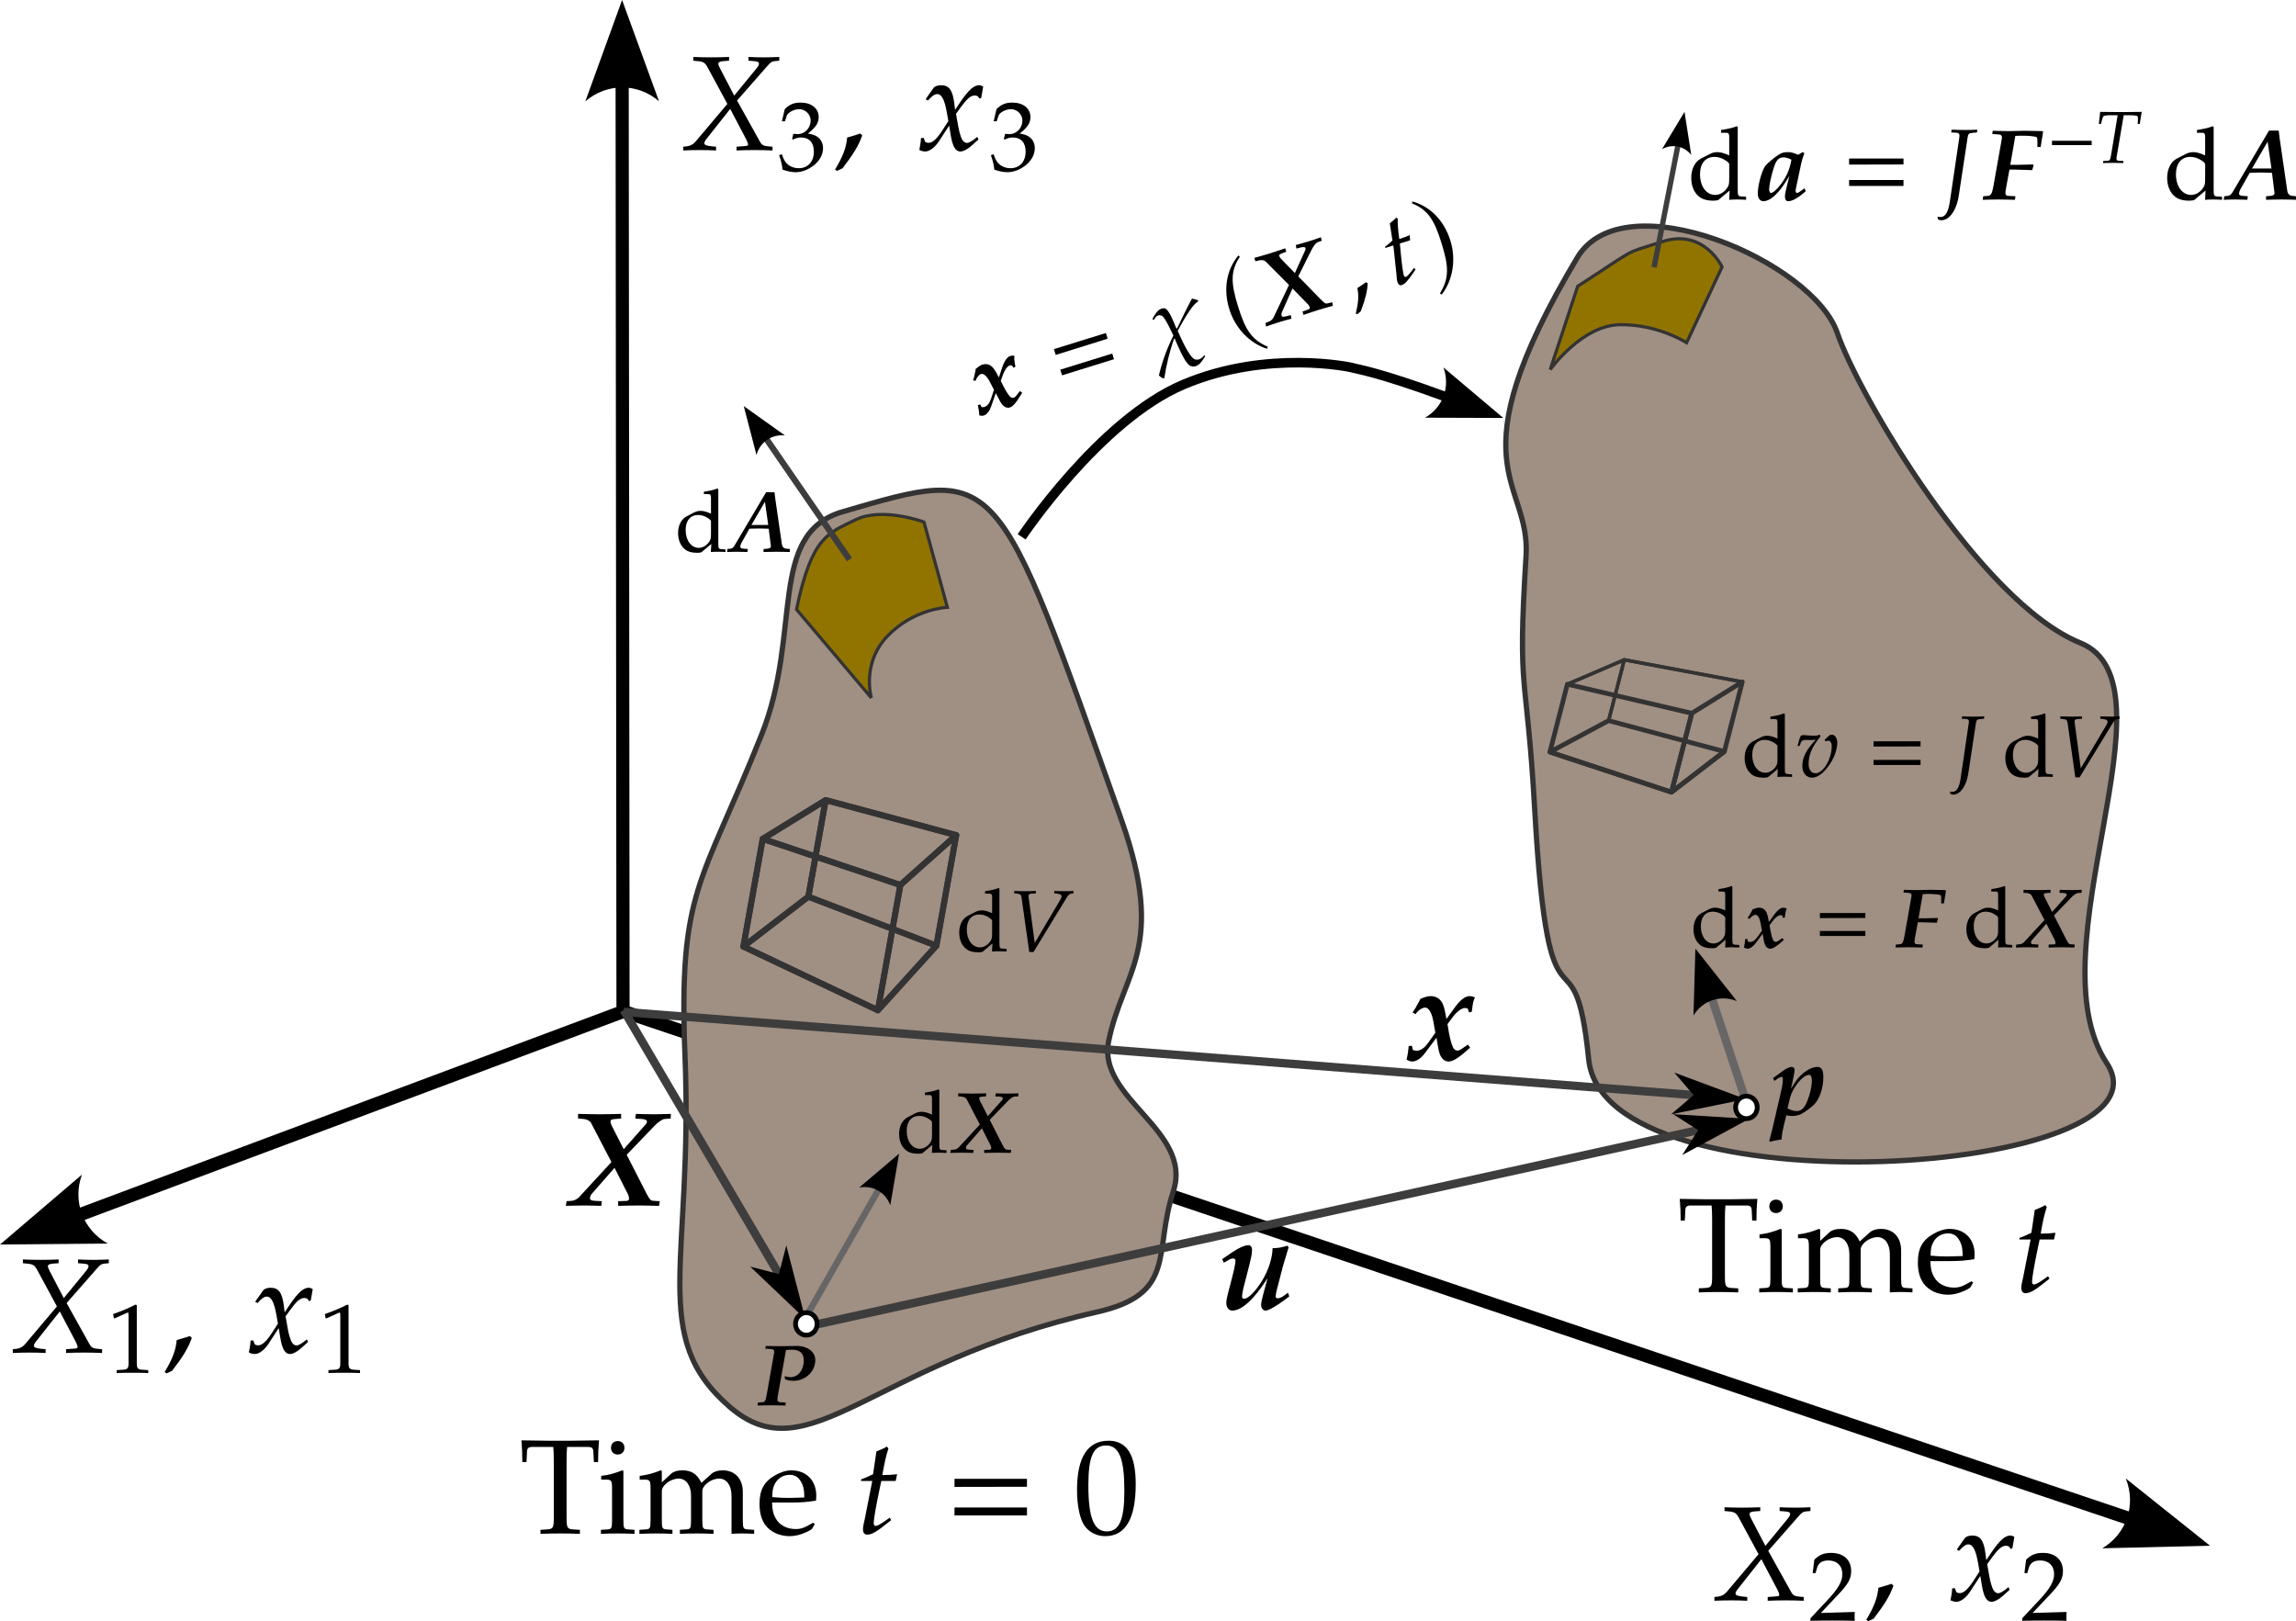 <?xml version="1.0" encoding="UTF-8" standalone="no"?>
<!-- Created with Inkscape (http://www.inkscape.org/) -->

<svg
   width="192.051mm"
   height="135.598mm"
   viewBox="0 0 192.051 135.598"
   version="1.1"
   id="svg5"
   xmlns="http://www.w3.org/2000/svg"
   xmlns:svg="http://www.w3.org/2000/svg">
  <defs
     id="defs2">
    <marker
       style="overflow:visible"
       id="marker3694"
       refX="0"
       refY="0"
       orient="auto-start-reverse"
       markerWidth="8.75"
       markerHeight="5"
       viewBox="0 0 8.75 5"
       preserveAspectRatio="xMidYMid">
      <path
         style="fill:context-stroke;fill-rule:evenodd;stroke:none"
         d="M 0,0 5,-5 -12.5,0 5,5 Z"
         id="path3692"
         transform="scale(-0.5)" />
    </marker>
    <marker
       style="overflow:visible"
       id="Arrow1L"
       refX="0"
       refY="0"
       orient="auto-start-reverse"
       markerWidth="8.75"
       markerHeight="5"
       viewBox="0 0 8.75 5"
       preserveAspectRatio="xMidYMid">
      <path
         style="fill:context-stroke;fill-rule:evenodd;stroke:none"
         d="M 0,0 5,-5 -12.5,0 5,5 Z"
         id="arrow1L"
         transform="scale(-0.5)" />
    </marker>
    <marker
       style="overflow:visible"
       id="marker3464"
       refX="0"
       refY="0"
       orient="auto-start-reverse"
       markerWidth="8.75"
       markerHeight="5"
       viewBox="0 0 8.75 5"
       preserveAspectRatio="xMidYMid">
      <path
         style="fill:context-stroke;fill-rule:evenodd;stroke:none"
         d="M 0,0 5,-5 -12.5,0 5,5 Z"
         id="path3462"
         transform="scale(-0.5)" />
    </marker>
    <linearGradient
       id="linearGradient11175">
      <stop
         style="stop-color:#dbdbdb;stop-opacity:1;"
         offset="0"
         id="stop11173" />
    </linearGradient>
    <marker
       style="overflow:visible"
       id="Arrow2"
       refX="0"
       refY="0"
       orient="auto-start-reverse"
       markerWidth="7.7"
       markerHeight="5.6"
       viewBox="0 0 7.7 5.6"
       preserveAspectRatio="xMidYMid">
      <path
         transform="scale(0.7)"
         d="M -2,-4 9,0 -2,4 c 2,-2.33 2,-5.66 0,-8 z"
         style="fill:context-stroke;fill-rule:evenodd;stroke:none"
         id="arrow2L" />
    </marker>
    <marker
       style="overflow:visible"
       id="Arrow2-1"
       refX="0"
       refY="0"
       orient="auto-start-reverse"
       markerWidth="7.7"
       markerHeight="5.6"
       viewBox="0 0 7.7 5.6"
       preserveAspectRatio="xMidYMid">
      <path
         transform="scale(0.7)"
         d="M -2,-4 9,0 -2,4 c 2,-2.33 2,-5.66 0,-8 z"
         style="fill:context-stroke;fill-rule:evenodd;stroke:none"
         id="arrow2L-2" />
    </marker>
    <marker
       style="overflow:visible"
       id="Arrow2-6"
       refX="0"
       refY="0"
       orient="auto-start-reverse"
       markerWidth="7.7"
       markerHeight="5.6"
       viewBox="0 0 7.7 5.6"
       preserveAspectRatio="xMidYMid">
      <path
         transform="scale(0.7)"
         d="M -2,-4 9,0 -2,4 c 2,-2.33 2,-5.66 0,-8 z"
         style="fill:context-stroke;fill-rule:evenodd;stroke:none"
         id="arrow2L-1" />
    </marker>
    <marker
       style="overflow:visible"
       id="Arrow2-6-5"
       refX="0"
       refY="0"
       orient="auto-start-reverse"
       markerWidth="7.7"
       markerHeight="5.6"
       viewBox="0 0 7.7 5.6"
       preserveAspectRatio="xMidYMid">
      <path
         transform="scale(0.7)"
         d="M -2,-4 9,0 -2,4 c 2,-2.33 2,-5.66 0,-8 z"
         style="fill:context-stroke;fill-rule:evenodd;stroke:none"
         id="arrow2L-1-4" />
    </marker>
    <filter
       style="color-interpolation-filters:sRGB"
       id="filter599"
       x="0"
       y="0"
       width="1"
       height="1">
      <feColorMatrix
         type="hueRotate"
         values="180"
         result="color1"
         id="feColorMatrix598" />
      <feColorMatrix
         values="-1 0 0 0 1 0 -1 0 0 1 0 0 -1 0 1 -0.21 -0.72 -0.07 2 0 "
         result="color2"
         id="feColorMatrix599" />
    </filter>
    <filter
       style="color-interpolation-filters:sRGB"
       id="filter601"
       x="0"
       y="0"
       width="1"
       height="1">
      <feColorMatrix
         type="hueRotate"
         values="180"
         result="color1"
         id="feColorMatrix600" />
      <feColorMatrix
         values="-1 0 0 0 1 0 -1 0 0 1 0 0 -1 0 1 -0.21 -0.72 -0.07 2 0 "
         result="color2"
         id="feColorMatrix601" />
    </filter>
    <filter
       style="color-interpolation-filters:sRGB"
       id="filter603"
       x="0"
       y="0"
       width="1"
       height="1">
      <feColorMatrix
         type="hueRotate"
         values="180"
         result="color1"
         id="feColorMatrix602" />
      <feColorMatrix
         values="-1 0 0 0 1 0 -1 0 0 1 0 0 -1 0 1 -0.21 -0.72 -0.07 2 0 "
         result="color2"
         id="feColorMatrix603" />
    </filter>
    <filter
       style="color-interpolation-filters:sRGB"
       id="filter605"
       x="0"
       y="0"
       width="1"
       height="1">
      <feColorMatrix
         type="hueRotate"
         values="180"
         result="color1"
         id="feColorMatrix604" />
      <feColorMatrix
         values="-1 0 0 0 1 0 -1 0 0 1 0 0 -1 0 1 -0.21 -0.72 -0.07 2 0 "
         result="color2"
         id="feColorMatrix605" />
    </filter>
    <filter
       style="color-interpolation-filters:sRGB"
       id="filter607"
       x="0"
       y="0"
       width="1"
       height="1">
      <feColorMatrix
         type="hueRotate"
         values="180"
         result="color1"
         id="feColorMatrix606" />
      <feColorMatrix
         values="-1 0 0 0 1 0 -1 0 0 1 0 0 -1 0 1 -0.21 -0.72 -0.07 2 0 "
         result="color2"
         id="feColorMatrix607" />
    </filter>
    <filter
       style="color-interpolation-filters:sRGB"
       id="filter609"
       x="0"
       y="0"
       width="1"
       height="1">
      <feColorMatrix
         type="hueRotate"
         values="180"
         result="color1"
         id="feColorMatrix608" />
      <feColorMatrix
         values="-1 0 0 0 1 0 -1 0 0 1 0 0 -1 0 1 -0.21 -0.72 -0.07 2 0 "
         result="color2"
         id="feColorMatrix609" />
    </filter>
    <filter
       style="color-interpolation-filters:sRGB"
       id="filter611"
       x="0"
       y="0"
       width="1"
       height="1">
      <feColorMatrix
         type="hueRotate"
         values="180"
         result="color1"
         id="feColorMatrix610" />
      <feColorMatrix
         values="-1 0 0 0 1 0 -1 0 0 1 0 0 -1 0 1 -0.21 -0.72 -0.07 2 0 "
         result="color2"
         id="feColorMatrix611" />
    </filter>
    <filter
       style="color-interpolation-filters:sRGB"
       id="filter613"
       x="0"
       y="0"
       width="1"
       height="1">
      <feColorMatrix
         type="hueRotate"
         values="180"
         result="color1"
         id="feColorMatrix612" />
      <feColorMatrix
         values="-1 0 0 0 1 0 -1 0 0 1 0 0 -1 0 1 -0.21 -0.72 -0.07 2 0 "
         result="color2"
         id="feColorMatrix613" />
    </filter>
    <filter
       style="color-interpolation-filters:sRGB"
       id="filter615"
       x="0"
       y="0"
       width="1"
       height="1">
      <feColorMatrix
         type="hueRotate"
         values="180"
         result="color1"
         id="feColorMatrix614" />
      <feColorMatrix
         values="-1 0 0 0 1 0 -1 0 0 1 0 0 -1 0 1 -0.21 -0.72 -0.07 2 0 "
         result="color2"
         id="feColorMatrix615" />
    </filter>
    <filter
       style="color-interpolation-filters:sRGB"
       id="filter617"
       x="0"
       y="0"
       width="1"
       height="1">
      <feColorMatrix
         type="hueRotate"
         values="180"
         result="color1"
         id="feColorMatrix616" />
      <feColorMatrix
         values="-1 0 0 0 1 0 -1 0 0 1 0 0 -1 0 1 -0.21 -0.72 -0.07 2 0 "
         result="color2"
         id="feColorMatrix617" />
    </filter>
    <filter
       style="color-interpolation-filters:sRGB"
       id="filter619"
       x="0"
       y="0"
       width="1"
       height="1">
      <feColorMatrix
         type="hueRotate"
         values="180"
         result="color1"
         id="feColorMatrix618" />
      <feColorMatrix
         values="-1 0 0 0 1 0 -1 0 0 1 0 0 -1 0 1 -0.21 -0.72 -0.07 2 0 "
         result="color2"
         id="feColorMatrix619" />
    </filter>
    <filter
       style="color-interpolation-filters:sRGB"
       id="filter621"
       x="0"
       y="0"
       width="1"
       height="1">
      <feColorMatrix
         type="hueRotate"
         values="180"
         result="color1"
         id="feColorMatrix620" />
      <feColorMatrix
         values="-1 0 0 0 1 0 -1 0 0 1 0 0 -1 0 1 -0.21 -0.72 -0.07 2 0 "
         result="color2"
         id="feColorMatrix621" />
    </filter>
    <filter
       style="color-interpolation-filters:sRGB"
       id="filter623"
       x="0"
       y="0"
       width="1"
       height="1">
      <feColorMatrix
         type="hueRotate"
         values="180"
         result="color1"
         id="feColorMatrix622" />
      <feColorMatrix
         values="-1 0 0 0 1 0 -1 0 0 1 0 0 -1 0 1 -0.21 -0.72 -0.07 2 0 "
         result="color2"
         id="feColorMatrix623" />
    </filter>
    <filter
       style="color-interpolation-filters:sRGB"
       id="filter625"
       x="0"
       y="0"
       width="1"
       height="1">
      <feColorMatrix
         type="hueRotate"
         values="180"
         result="color1"
         id="feColorMatrix624" />
      <feColorMatrix
         values="-1 0 0 0 1 0 -1 0 0 1 0 0 -1 0 1 -0.21 -0.72 -0.07 2 0 "
         result="color2"
         id="feColorMatrix625" />
    </filter>
    <filter
       style="color-interpolation-filters:sRGB"
       id="filter627"
       x="0"
       y="0"
       width="1"
       height="1">
      <feColorMatrix
         type="hueRotate"
         values="180"
         result="color1"
         id="feColorMatrix626" />
      <feColorMatrix
         values="-1 0 0 0 1 0 -1 0 0 1 0 0 -1 0 1 -0.21 -0.72 -0.07 2 0 "
         result="color2"
         id="feColorMatrix627" />
    </filter>
    <filter
       style="color-interpolation-filters:sRGB"
       id="filter629"
       x="0"
       y="0"
       width="1"
       height="1">
      <feColorMatrix
         type="hueRotate"
         values="180"
         result="color1"
         id="feColorMatrix628" />
      <feColorMatrix
         values="-1 0 0 0 1 0 -1 0 0 1 0 0 -1 0 1 -0.21 -0.72 -0.07 2 0 "
         result="color2"
         id="feColorMatrix629" />
    </filter>
    <filter
       style="color-interpolation-filters:sRGB"
       id="filter631"
       x="0"
       y="0"
       width="1"
       height="1">
      <feColorMatrix
         type="hueRotate"
         values="180"
         result="color1"
         id="feColorMatrix630" />
      <feColorMatrix
         values="-1 0 0 0 1 0 -1 0 0 1 0 0 -1 0 1 -0.21 -0.72 -0.07 2 0 "
         result="color2"
         id="feColorMatrix631" />
    </filter>
    <filter
       style="color-interpolation-filters:sRGB"
       id="filter633"
       x="-0.11"
       y="-0.106"
       width="1.221"
       height="1.212">
      <feColorMatrix
         type="hueRotate"
         values="180"
         result="color1"
         id="feColorMatrix632" />
      <feColorMatrix
         values="-1 0 0 0 1 0 -1 0 0 1 0 0 -1 0 1 -0.21 -0.72 -0.07 2 0 "
         result="color2"
         id="feColorMatrix633" />
    </filter>
    <filter
       style="color-interpolation-filters:sRGB"
       id="filter635"
       x="-0.11"
       y="-0.106"
       width="1.221"
       height="1.212">
      <feColorMatrix
         type="hueRotate"
         values="180"
         result="color1"
         id="feColorMatrix634" />
      <feColorMatrix
         values="-1 0 0 0 1 0 -1 0 0 1 0 0 -1 0 1 -0.21 -0.72 -0.07 2 0 "
         result="color2"
         id="feColorMatrix635" />
    </filter>
    <filter
       style="color-interpolation-filters:sRGB"
       id="filter637"
       x="-0"
       y="-0.05"
       width="1.049"
       height="1.282">
      <feColorMatrix
         type="hueRotate"
         values="180"
         result="color1"
         id="feColorMatrix636" />
      <feColorMatrix
         values="-1 0 0 0 1 0 -1 0 0 1 0 0 -1 0 1 -0.21 -0.72 -0.07 2 0 "
         result="color2"
         id="feColorMatrix637" />
    </filter>
    <filter
       style="color-interpolation-filters:sRGB"
       id="filter639"
       x="-0.001"
       y="-0.082"
       width="1.059"
       height="1.103">
      <feColorMatrix
         type="hueRotate"
         values="180"
         result="color1"
         id="feColorMatrix638" />
      <feColorMatrix
         values="-1 0 0 0 1 0 -1 0 0 1 0 0 -1 0 1 -0.21 -0.72 -0.07 2 0 "
         result="color2"
         id="feColorMatrix639" />
    </filter>
    <filter
       style="color-interpolation-filters:sRGB"
       id="filter641"
       x="-0.023"
       y="-0.008"
       width="1.194"
       height="1.179">
      <feColorMatrix
         type="hueRotate"
         values="180"
         result="color1"
         id="feColorMatrix640" />
      <feColorMatrix
         values="-1 0 0 0 1 0 -1 0 0 1 0 0 -1 0 1 -0.21 -0.72 -0.07 2 0 "
         result="color2"
         id="feColorMatrix641" />
    </filter>
    <filter
       style="color-interpolation-filters:sRGB"
       id="filter643"
       x="-0.109"
       y="-0.268"
       width="1.658"
       height="1.272">
      <feColorMatrix
         type="hueRotate"
         values="180"
         result="color1"
         id="feColorMatrix642" />
      <feColorMatrix
         values="-1 0 0 0 1 0 -1 0 0 1 0 0 -1 0 1 -0.21 -0.72 -0.07 2 0 "
         result="color2"
         id="feColorMatrix643" />
    </filter>
    <filter
       style="color-interpolation-filters:sRGB"
       id="filter645"
       x="-0.009"
       y="-0.012"
       width="1.019"
       height="1.019">
      <feColorMatrix
         type="hueRotate"
         values="180"
         result="color1"
         id="feColorMatrix644" />
      <feColorMatrix
         values="-1 0 0 0 1 0 -1 0 0 1 0 0 -1 0 1 -0.21 -0.72 -0.07 2 0 "
         result="color2"
         id="feColorMatrix645" />
    </filter>
    <filter
       style="color-interpolation-filters:sRGB"
       id="filter647"
       x="-0.263"
       y="-0.263"
       width="1.294"
       height="1.278">
      <feColorMatrix
         type="hueRotate"
         values="180"
         result="color1"
         id="feColorMatrix646" />
      <feColorMatrix
         values="-1 0 0 0 1 0 -1 0 0 1 0 0 -1 0 1 -0.21 -0.72 -0.07 2 0 "
         result="color2"
         id="feColorMatrix647" />
    </filter>
    <filter
       style="color-interpolation-filters:sRGB"
       id="filter649"
       x="-0.009"
       y="-0.028"
       width="1.142"
       height="1.043">
      <feColorMatrix
         type="hueRotate"
         values="180"
         result="color1"
         id="feColorMatrix648" />
      <feColorMatrix
         values="-1 0 0 0 1 0 -1 0 0 1 0 0 -1 0 1 -0.21 -0.72 -0.07 2 0 "
         result="color2"
         id="feColorMatrix649" />
    </filter>
    <filter
       style="color-interpolation-filters:sRGB"
       id="filter651"
       x="-0.011"
       y="-0.009"
       width="1.025"
       height="1.014">
      <feColorMatrix
         type="hueRotate"
         values="180"
         result="color1"
         id="feColorMatrix650" />
      <feColorMatrix
         values="-1 0 0 0 1 0 -1 0 0 1 0 0 -1 0 1 -0.21 -0.72 -0.07 2 0 "
         result="color2"
         id="feColorMatrix651" />
    </filter>
    <filter
       style="color-interpolation-filters:sRGB"
       id="filter653"
       x="-0.484"
       y="-0.433"
       width="1.587"
       height="1.444">
      <feColorMatrix
         type="hueRotate"
         values="180"
         result="color1"
         id="feColorMatrix652" />
      <feColorMatrix
         values="-1 0 0 0 1 0 -1 0 0 1 0 0 -1 0 1 -0.21 -0.72 -0.07 2 0 "
         result="color2"
         id="feColorMatrix653" />
    </filter>
    <filter
       style="color-interpolation-filters:sRGB"
       id="filter655"
       x="-0.037"
       y="-0.268"
       width="1.305"
       height="1.28">
      <feColorMatrix
         type="hueRotate"
         values="180"
         result="color1"
         id="feColorMatrix654" />
      <feColorMatrix
         values="-1 0 0 0 1 0 -1 0 0 1 0 0 -1 0 1 -0.21 -0.72 -0.07 2 0 "
         result="color2"
         id="feColorMatrix655" />
    </filter>
    <filter
       style="color-interpolation-filters:sRGB"
       id="filter657"
       x="-0.012"
       y="-0.013"
       width="1.024"
       height="1.031">
      <feColorMatrix
         type="hueRotate"
         values="180"
         result="color1"
         id="feColorMatrix656" />
      <feColorMatrix
         values="-1 0 0 0 1 0 -1 0 0 1 0 0 -1 0 1 -0.21 -0.72 -0.07 2 0 "
         result="color2"
         id="feColorMatrix657" />
    </filter>
    <filter
       style="color-interpolation-filters:sRGB"
       id="filter659"
       x="-0.014"
       y="-0.014"
       width="1.028"
       height="1.028">
      <feColorMatrix
         type="hueRotate"
         values="180"
         result="color1"
         id="feColorMatrix658" />
      <feColorMatrix
         values="-1 0 0 0 1 0 -1 0 0 1 0 0 -1 0 1 -0.21 -0.72 -0.07 2 0 "
         result="color2"
         id="feColorMatrix659" />
    </filter>
    <filter
       style="color-interpolation-filters:sRGB"
       id="filter661"
       x="-0.005"
       y="-0.003"
       width="1.011"
       height="1.006">
      <feColorMatrix
         type="hueRotate"
         values="180"
         result="color1"
         id="feColorMatrix660" />
      <feColorMatrix
         values="-1 0 0 0 1 0 -1 0 0 1 0 0 -1 0 1 -0.21 -0.72 -0.07 2 0 "
         result="color2"
         id="feColorMatrix661" />
    </filter>
    <filter
       style="color-interpolation-filters:sRGB"
       id="filter663"
       x="-0.004"
       y="-0.003"
       width="1.009"
       height="1.006">
      <feColorMatrix
         type="hueRotate"
         values="180"
         result="color1"
         id="feColorMatrix662" />
      <feColorMatrix
         values="-1 0 0 0 1 0 -1 0 0 1 0 0 -1 0 1 -0.21 -0.72 -0.07 2 0 "
         result="color2"
         id="feColorMatrix663" />
    </filter>
    <filter
       style="color-interpolation-filters:sRGB"
       id="filter665"
       x="-0.038"
       y="-0.058"
       width="1.076"
       height="1.078">
      <feColorMatrix
         type="hueRotate"
         values="180"
         result="color1"
         id="feColorMatrix664" />
      <feColorMatrix
         values="-1 0 0 0 1 0 -1 0 0 1 0 0 -1 0 1 -0.21 -0.72 -0.07 2 0 "
         result="color2"
         id="feColorMatrix665" />
    </filter>
  </defs>
  <g
     id="layer1"
     transform="translate(-9.639,-116.706)">
    <g
       id="g5833"
       style="fill:none;stroke:#b3b3b3;stroke-width:1.1;stroke-dasharray:none;filter:url(#filter665)"
       transform="translate(-0.087)">
      <path
         style="display:inline;fill:none;stroke:#000000;stroke-width:1.1;stroke-linecap:butt;stroke-linejoin:miter;stroke-dasharray:none;stroke-opacity:1;marker-start:url(#Arrow2);marker-end:url(#Arrow2)"
         d="m 61.767,123.636 0.072,77.684 -45.621,17.058"
         id="path5550" />
      <path
         style="display:inline;fill:none;stroke:#000000;stroke-width:1.1;stroke-linecap:butt;stroke-linejoin:miter;stroke-dasharray:none;stroke-opacity:1;marker-end:url(#Arrow2)"
         d="M 61.72,201.252 188.017,243.785"
         id="path5552" />
    </g>
    <path
       style="fill:#a08f83;fill-opacity:1;stroke:#333333;stroke-width:0.441;stroke-linecap:butt;stroke-linejoin:miter;stroke-dasharray:none;stroke-opacity:1;filter:url(#filter663)"
       d="m 137.288,163.201 c 0.397,-6.362 -6.222,-7.366 4.284,-24.943 3.891,-6.509 19.719,0.332 21.751,6.299 1.742,5.113 11.896,22.499 20.327,25.925 8.431,3.426 -4.02,25.759 2.211,35.154 6.231,9.394 -42.018,12.644 -43.334,-0.317 -1.229,-12.11 -3.32,0.144 -4.515,-20.894 -0.684,-12.051 -1.465,-9.342 -0.724,-21.223 z"
       id="path6943" />
    <path
       style="fill:#a08f83;fill-opacity:1;stroke:#333333;stroke-width:0.441;stroke-linecap:butt;stroke-linejoin:miter;stroke-dasharray:none;stroke-opacity:1;filter:url(#filter661)"
       d="m 73.351,178.138 c 3.413,-8.569 0.439,-16.783 6.784,-18.631 13.169,-3.836 12.734,-4.048 23.299,25.76 3.824,10.79 0.101,12.68 -1.067,18.56 -0.948,4.776 7.069,7.459 5.42,12.506 -1.688,5.167 0.328,8.604 -6.393,10.117 -18.85,4.241 -24.121,13.64 -30.715,7.937 -6.835,-5.912 -3.047,-12.042 -3.742,-29.33 -0.563,-14.024 1.386,-14.296 6.412,-26.918 z"
       id="path6943-6" />
    <g
       id="g2411-7"
       style="fill:none;fill-opacity:1;stroke:#333333;stroke-width:0.5;stroke-dasharray:none;stroke-opacity:1;filter:url(#filter659)">
      <path
         id="path2423-7"
         style="fill:none;fill-opacity:1;fill-rule:evenodd;stroke:#333333;stroke-width:0.5;stroke-linejoin:round;stroke-dasharray:none;stroke-opacity:1"
         d="m 77.253,191.709 -5.433,4.17 1.616,-9.005 5.266,-3.244 z"
         points="71.821,195.88 73.437,186.875 78.703,183.631 77.253,191.709 " />
      <path
         id="path2413-2"
         style="fill:none;fill-opacity:1;fill-rule:evenodd;stroke:#333333;stroke-width:0.5;stroke-linejoin:round;stroke-dasharray:none;stroke-opacity:1"
         d="m 87.964,195.809 1.659,-9.247 -10.92,-2.932 -1.45,8.079 z"
         points="89.623,186.562 78.703,183.631 77.253,191.709 87.964,195.809 " />
      <path
         id="path2415-6"
         style="fill:none;fill-opacity:1;fill-rule:evenodd;stroke:#333333;stroke-width:0.5;stroke-linejoin:round;stroke-dasharray:none;stroke-opacity:1"
         d="m 87.964,195.809 -4.894,5.4 -11.25,-5.33 5.433,-4.17 z"
         points="83.071,201.21 71.821,195.88 77.253,191.709 87.964,195.809 " />
      <path
         id="path2421-4"
         style="fill:none;fill-opacity:1;fill-rule:evenodd;stroke:#333333;stroke-width:0.5;stroke-linejoin:round;stroke-dasharray:none;stroke-opacity:1"
         d="m 89.623,186.562 -4.672,4.167 -11.515,-3.854 5.266,-3.244 z"
         points="84.951,190.729 73.437,186.875 78.703,183.631 89.623,186.562 " />
      <path
         id="path2419-5"
         style="fill:none;fill-opacity:1;fill-rule:evenodd;stroke:#333333;stroke-width:0.5;stroke-linejoin:round;stroke-dasharray:none;stroke-opacity:1"
         d="m 83.071,201.21 1.881,-10.481 -11.515,-3.854 -1.616,9.005 z"
         points="84.951,190.729 73.437,186.875 71.821,195.88 83.071,201.21 " />
      <path
         id="path2417-2"
         style="fill:none;fill-opacity:1;fill-rule:evenodd;stroke:#333333;stroke-width:0.5;stroke-linejoin:round;stroke-dasharray:none;stroke-opacity:1"
         d="m 87.964,195.809 -4.894,5.4 1.881,-10.481 4.672,-4.167 z"
         points="83.071,201.21 84.951,190.729 89.623,186.562 87.964,195.809 " />
    </g>
    <g
       id="g2411"
       style="fill:none;fill-opacity:1;stroke:#333333;stroke-width:0.5;stroke-dasharray:none;stroke-opacity:1;filter:url(#filter657)">
      <path
         id="path2423"
         style="fill:none;fill-opacity:1;fill-rule:evenodd;stroke:#333333;stroke-width:0.284;stroke-linejoin:round;stroke-dasharray:none;stroke-opacity:1"
         d="m 144.192,176.984 -4.911,2.626 1.461,-5.672 4.761,-2.043 z"
         points="139.281,179.61 140.742,173.939 145.503,171.896 144.192,176.984 " />
      <path
         id="path2413"
         style="fill:none;fill-opacity:1;fill-rule:evenodd;stroke:#333333;stroke-width:0.284;stroke-linejoin:round;stroke-dasharray:none;stroke-opacity:1"
         d="m 153.875,179.566 1.5,-5.824 -9.872,-1.846 -1.31,5.088 z"
         points="155.375,173.742 145.503,171.896 144.192,176.984 153.875,179.566 " />
      <path
         id="path2415"
         style="fill:none;fill-opacity:1;fill-rule:evenodd;stroke:#333333;stroke-width:0.393;stroke-linejoin:round;stroke-dasharray:none;stroke-opacity:1"
         d="m 153.875,179.566 -4.424,3.401 -10.17,-3.357 4.911,-2.626 z"
         points="149.451,182.967 139.281,179.61 144.192,176.984 153.875,179.566 " />
      <path
         id="path2421"
         style="fill:none;fill-opacity:1;fill-rule:evenodd;stroke:#333333;stroke-width:0.284;stroke-linejoin:round;stroke-dasharray:none;stroke-opacity:1"
         d="m 155.375,173.742 -4.224,2.624 -10.409,-2.428 4.761,-2.043 z"
         points="151.151,176.366 140.742,173.939 145.503,171.896 155.375,173.742 " />
      <path
         id="path2419"
         style="fill:none;fill-opacity:1;fill-rule:evenodd;stroke:#333333;stroke-width:0.393;stroke-linejoin:round;stroke-dasharray:none;stroke-opacity:1"
         d="m 149.451,182.967 1.7,-6.601 -10.409,-2.428 -1.461,5.672 z"
         points="151.151,176.366 140.742,173.939 139.281,179.61 149.451,182.967 " />
      <path
         id="path2417"
         style="fill:none;fill-opacity:1;fill-rule:evenodd;stroke:#333333;stroke-width:0.393;stroke-linejoin:round;stroke-dasharray:none;stroke-opacity:1"
         d="m 153.875,179.566 -4.424,3.401 1.7,-6.601 4.224,-2.624 z"
         points="149.451,182.967 151.151,176.366 155.375,173.742 153.875,179.566 " />
    </g>
    <path
       style="fill:#808080;fill-opacity:1;stroke:#666666;stroke-width:0.534;stroke-linecap:butt;stroke-linejoin:miter;stroke-dasharray:none;stroke-opacity:1;marker-start:url(#Arrow2);filter:url(#filter655)"
       d="M 83.178,216.129 76.955,227.045"
       id="path15369" />
    <path
       style="fill:none;stroke:#666666;stroke-width:0.683;stroke-linecap:butt;stroke-linejoin:miter;stroke-dasharray:none;stroke-opacity:1;marker-start:url(#Arrow2-1);filter:url(#filter653)"
       d="m 152.806,200.138 3.131,9.44"
       id="path15369-9" />
    <path
       style="fill:#917400;fill-opacity:1;stroke:#333333;stroke-width:0.265px;stroke-linecap:butt;stroke-linejoin:miter;stroke-opacity:1;filter:url(#filter651)"
       d="m 82.528,175.085 -6.264,-7.402 c 1.275,-6.153 2.676,-6.373 4.919,-7.492 2.243,-1.119 5.743,0.182 5.743,0.182 l 1.956,7.132 c 0,0 -2.797,0.101 -5.008,2.404 -2.21,2.303 -1.347,5.175 -1.347,5.175 z"
       id="path16393" />
    <path
       style="fill:none;stroke:#000000;stroke-width:0.8;stroke-linecap:butt;stroke-linejoin:miter;stroke-dasharray:none;stroke-opacity:1;marker-end:url(#Arrow2-1);filter:url(#filter649)"
       d="m 95.095,161.611 c 0,0 6.518,-9.781 13.545,-12.745 7.027,-2.964 14.017,-1.427 14.017,-1.427 0.5,0.165 1.978,0.278 7.995,2.488"
       id="path18421" />
    <path
       style="fill:none;stroke:#3d3d3d;stroke-width:0.516;stroke-linecap:butt;stroke-linejoin:miter;stroke-dasharray:none;stroke-opacity:1;marker-start:url(#Arrow2-6);filter:url(#filter647)"
       d="m 73.696,153.352 6.998,10.16"
       id="path15369-5" />
    <path
       style="fill:#917400;fill-opacity:1;stroke:#333333;stroke-width:0.265px;stroke-linecap:butt;stroke-linejoin:miter;stroke-opacity:1;filter:url(#filter645)"
       d="m 139.308,147.623 2.3,-6.976 c 5.284,-3.401 3.605,-2.603 7.081,-3.731 3.476,-1.128 4.993,2.115 4.993,2.115 l -2.966,6.342 c 0,0 -2.377,-1.546 -5.569,-1.509 -3.192,0.037 -5.839,3.758 -5.839,3.758 z"
       id="path16393-3" />
    <path
       style="fill:none;stroke:#3d3d3d;stroke-width:0.445;stroke-linecap:butt;stroke-linejoin:miter;stroke-dasharray:none;stroke-opacity:1;marker-start:url(#Arrow2-6-5);filter:url(#filter643)"
       d="m 150.002,128.813 -2.007,10.257"
       id="path15369-5-7" />
    <path
       style="fill:none;stroke:#3d3d3d;stroke-width:0.7;stroke-linecap:butt;stroke-linejoin:miter;stroke-dasharray:none;stroke-dashoffset:0;stroke-opacity:1;marker-end:url(#Arrow1L);filter:url(#filter641)"
       d="m 61.807,201.199 12.981,22.075"
       id="path653" />
    <path
       style="fill:none;stroke:#3d3d3d;stroke-width:0.7;stroke-linecap:butt;stroke-linejoin:miter;stroke-dasharray:none;stroke-dashoffset:0;stroke-opacity:1;marker-end:url(#marker3694);filter:url(#filter639)"
       d="M 77.72,227.534 151.681,211.234"
       id="path653-2" />
    <path
       style="fill:none;stroke:#3d3d3d;stroke-width:0.7;stroke-linecap:butt;stroke-linejoin:miter;stroke-dasharray:none;stroke-dashoffset:0;stroke-opacity:1;marker-end:url(#marker3464);filter:url(#filter637)"
       d="m 61.803,201.349 89.496,6.955"
       id="path653-1" />
    <ellipse
       style="fill:#ffffff;fill-opacity:1;stroke:#000000;stroke-width:0.4;stroke-dasharray:none;filter:url(#filter635)"
       id="path4700"
       cx="77.086"
       cy="227.444"
       rx="0.905"
       ry="0.942" />
    <ellipse
       style="fill:#ffffff;fill-opacity:1;stroke:#000000;stroke-width:0.4;stroke-dasharray:none;filter:url(#filter633)"
       id="path4700-9"
       cx="155.72"
       cy="209.333"
       rx="0.905"
       ry="0.942" />
    <g
       transform="translate(66.789,121.469)"
       id="g1"
       style="filter:url(#filter631)">
      <g
         fill="#000000"
         fill-opacity="1"
         id="g5"
         transform="matrix(0.353,0,0,0.353,-1.154,-0.815)">
        <g
           id="use4"
           transform="translate(2.63,24.373)">
          <path
             d="M 21.797,0.094 V -0.797 L 21,-0.859 c -1.297,-0.094 -1.719,-0.312 -2.156,-1.078 l -5.453,-9.797 7.047,-8.031 c 0.922,-1.078 1.234,-1.266 2.062,-1.328 l 0.891,-0.078 v -0.891 c -1.203,0.062 -2.422,0.094 -3.625,0.094 -1.25,0 -2.453,-0.031 -3.672,-0.094 v 0.891 l 1.062,0.078 c 1.016,0.062 1.422,0.219 1.422,0.594 0,0.359 -0.156,0.641 -0.734,1.344 l -5.125,6.25 -3.312,-6.344 c -0.297,-0.578 -0.453,-0.953 -0.453,-1.219 0,-0.375 0.422,-0.562 1.375,-0.625 L 11.5,-21.172 V -22.062 C 10.109,-22 8.672,-21.969 7.266,-21.969 5.828,-21.969 4.438,-22 3.031,-22.062 v 0.891 l 0.828,0.078 c 1.562,0.125 1.938,0.375 2.578,1.547 l 4.656,8.609 -7.594,9 C 3.031,-1.375 2.297,-0.984 1.531,-0.891 l -0.891,0.094 V 0.094 C 1.969,0.031 3.281,0 4.625,0 5.891,0 7.172,0.031 8.422,0.094 v -0.891 l -1.031,-0.094 c -1.203,-0.125 -1.75,-0.328 -1.75,-0.703 0,-0.25 0.125,-0.547 0.312,-0.797 L 11.766,-9.75 15.562,-2.547 C 15.844,-1.969 16,-1.562 16,-1.281 c 0,0.266 -0.219,0.297 -1.016,0.359 -0.609,0.031 -0.297,0 -1.719,0.125 V 0.094 C 14.688,0.031 16.125,0 17.562,0 19,0 20.406,0.031 21.797,0.094 Z m 0,0"
             id="path9" />
        </g>
      </g>
      <g
         fill="#000000"
         fill-opacity="1"
         id="g6"
         transform="matrix(0.353,0,0,0.353,-1.154,-0.815)">
        <g
           id="use5"
           transform="translate(25.648,29.155)">
          <path
             d="m 10.75,-5.219 c 0,-1.109 -0.469,-2.094 -1.297,-2.672 -0.594,-0.422 -1.125,-0.594 -2.281,-0.812 1.859,-1.438 2.547,-2.516 2.547,-3.891 0,-2.062 -1.719,-3.438 -4.297,-3.438 -1.578,0 -2.625,0.438 -3.75,1.562 L 1,-11.594 h 0.719 l 0.422,-1.297 c 0.25,-0.797 1.719,-1.578 2.938,-1.578 1.5,0 2.734,1.234 2.734,2.703 0,1.734 -1.375,3.203 -3.016,3.203 -0.188,0 -1.094,-0.062 -1.094,-0.062 l -0.281,1.219 0.156,0.141 c 0.891,-0.391 1.328,-0.5 1.953,-0.5 1.938,0 3.047,1.234 3.047,3.344 0,2.375 -1.406,3.938 -3.578,3.938 -1.062,0 -2.016,-0.359 -2.719,-1 C 1.719,-2 1.422,-2.531 0.984,-3.797 L 0.344,-3.562 c 0.5,1.422 0.688,2.266 0.812,3.422 1.234,0.422 2.266,0.609 3.125,0.609 2.812,0 6.469,-2.453 6.469,-5.688 z m 0,0"
             id="path10" />
        </g>
      </g>
      <g
         fill="#000000"
         fill-opacity="1"
         id="g7"
         transform="matrix(0.353,0,0,0.353,-1.154,-0.815)">
        <g
           id="use6"
           transform="translate(38.739,24.373)">
          <path
             d="M 6.953,-3.469 6.5,-3.922 c -0.859,0.281 -1.438,0.484 -3.125,0.953 -0.219,2.422 -1.016,4.5 -2.859,7.562 l 0.438,0.344 1.312,-0.609 C 4.844,0.984 6.062,-1.016 6.953,-3.469 Z m 0,0"
             id="path11" />
        </g>
      </g>
      <g
         fill="#000000"
         fill-opacity="1"
         id="g8"
         transform="matrix(0.353,0,0,0.353,-1.154,-0.815)">
        <g
           id="use7"
           transform="translate(58.919,24.373)">
          <path
             d="M 14.312,-2.516 14.031,-3.125 c -1.156,0.953 -1.953,1.438 -2.453,1.438 -0.484,0 -0.906,-0.328 -1.219,-0.953 C 10.078,-3.25 9.719,-4.438 9.562,-5.359 l -0.578,-3.219 1.125,-1.562 c 1.5,-2.062 2.359,-2.797 3.344,-2.797 0.516,0 0.891,0.25 1.047,0.734 l 0.453,-0.125 0.469,-2.719 c -0.375,-0.219 -0.656,-0.312 -0.953,-0.312 -1.266,0 -2.547,1.141 -4.531,4.078 l -1.172,1.75 -0.188,-1.531 c -0.391,-3.156 -1.25,-4.297 -3.125,-4.297 -0.828,0 -1.531,0.25 -1.812,0.672 l -1.859,2.641 0.547,0.312 c 0.953,-1.078 1.594,-1.531 2.203,-1.531 1.047,0 1.75,1.312 2.297,4.438 l 0.344,1.969 -1.281,1.984 c -1.359,2.141 -2.453,3.156 -3.344,3.156 -0.469,0 -0.828,-0.125 -0.891,-0.297 L 1.312,-2.906 0.672,-2.812 c 0,0.641 -0.062,1.062 -0.25,2.078 C 0.344,-0.344 0.312,-0.25 0.281,-0.031 c 0.484,0.25 1,0.375 1.375,0.375 1.047,0 2.297,-0.922 3.281,-2.422 l 2.422,-3.719 0.359,2.188 c 0.438,2.719 1.141,3.953 2.297,3.953 0.688,0 1.719,-0.531 2.734,-1.453 z m 0,0"
             id="path12" />
        </g>
      </g>
      <g
         fill="#000000"
         fill-opacity="1"
         id="g9"
         transform="matrix(0.353,0,0,0.353,-1.154,-0.815)">
        <g
           id="use8"
           transform="translate(75.826,29.155)">
          <path
             d="m 10.75,-5.219 c 0,-1.109 -0.469,-2.094 -1.297,-2.672 -0.594,-0.422 -1.125,-0.594 -2.281,-0.812 1.859,-1.438 2.547,-2.516 2.547,-3.891 0,-2.062 -1.719,-3.438 -4.297,-3.438 -1.578,0 -2.625,0.438 -3.75,1.562 L 1,-11.594 h 0.719 l 0.422,-1.297 c 0.25,-0.797 1.719,-1.578 2.938,-1.578 1.5,0 2.734,1.234 2.734,2.703 0,1.734 -1.375,3.203 -3.016,3.203 -0.188,0 -1.094,-0.062 -1.094,-0.062 l -0.281,1.219 0.156,0.141 c 0.891,-0.391 1.328,-0.5 1.953,-0.5 1.938,0 3.047,1.234 3.047,3.344 0,2.375 -1.406,3.938 -3.578,3.938 -1.062,0 -2.016,-0.359 -2.719,-1 C 1.719,-2 1.422,-2.531 0.984,-3.797 L 0.344,-3.562 c 0.5,1.422 0.688,2.266 0.812,3.422 1.234,0.422 2.266,0.609 3.125,0.609 2.812,0 6.469,-2.453 6.469,-5.688 z m 0,0"
             id="path13" />
        </g>
      </g>
    </g>
    <g
       transform="translate(10.71,222.053)"
       id="g2"
       style="filter:url(#filter629)">
      <g
         fill="#000000"
         fill-opacity="1"
         id="g5-1"
         transform="matrix(0.353,0,0,0.353,-1.154,-0.815)">
        <g
           id="use4-1"
           transform="translate(2.63,24.372)">
          <path
             d="M 21.797,0.094 V -0.797 L 21,-0.859 c -1.297,-0.094 -1.719,-0.312 -2.156,-1.078 l -5.453,-9.797 7.047,-8.031 c 0.922,-1.078 1.234,-1.266 2.062,-1.328 l 0.891,-0.078 v -0.891 c -1.203,0.062 -2.422,0.094 -3.625,0.094 -1.25,0 -2.453,-0.031 -3.672,-0.094 v 0.891 l 1.062,0.078 c 1.016,0.062 1.422,0.219 1.422,0.594 0,0.359 -0.156,0.641 -0.734,1.344 l -5.125,6.25 -3.312,-6.344 c -0.297,-0.578 -0.453,-0.953 -0.453,-1.219 0,-0.375 0.422,-0.562 1.375,-0.625 L 11.5,-21.172 V -22.062 C 10.109,-22 8.672,-21.969 7.266,-21.969 5.828,-21.969 4.438,-22 3.031,-22.062 v 0.891 l 0.828,0.078 c 1.562,0.125 1.938,0.375 2.578,1.547 l 4.656,8.609 -7.594,9 C 3.031,-1.375 2.297,-0.984 1.531,-0.891 l -0.891,0.094 V 0.094 C 1.969,0.031 3.281,0 4.625,0 5.891,0 7.172,0.031 8.422,0.094 v -0.891 l -1.031,-0.094 c -1.203,-0.125 -1.75,-0.328 -1.75,-0.703 0,-0.25 0.125,-0.547 0.312,-0.797 L 11.766,-9.75 15.562,-2.547 C 15.844,-1.969 16,-1.562 16,-1.281 c 0,0.266 -0.219,0.297 -1.016,0.359 -0.609,0.031 -0.297,0 -1.719,0.125 V 0.094 C 14.688,0.031 16.125,0 17.562,0 19,0 20.406,0.031 21.797,0.094 Z m 0,0"
             id="path9-1" />
        </g>
      </g>
      <g
         fill="#000000"
         fill-opacity="1"
         id="g6-1"
         transform="matrix(0.353,0,0,0.353,-1.154,-0.815)">
        <g
           id="use5-1"
           transform="translate(25.648,29.154)">
          <path
             d="M 9.719,0.062 V -0.625 L 8.516,-0.703 C 7.234,-0.766 7,-1.031 7,-2.234 V -16.031 l -0.328,-0.109 c -1.5,0.781 -3.156,1.484 -5.281,2.234 l 0.172,1 h 0.234 c 1.016,-0.469 2.047,-0.938 3.062,-1.375 0.141,0 0.188,0.203 0.188,0.766 v 11.281 c 0,1.203 -0.25,1.469 -1.516,1.531 L 2.234,-0.625 V 0.062 C 3.516,0.016 4.797,0 6.078,0 7.281,0 8.516,0.016 9.719,0.062 Z m 0,0"
             id="path10-1" />
        </g>
      </g>
      <g
         fill="#000000"
         fill-opacity="1"
         id="g7-1"
         transform="matrix(0.353,0,0,0.353,-1.154,-0.815)">
        <g
           id="use6-1"
           transform="translate(38.739,24.372)">
          <path
             d="M 6.953,-3.469 6.5,-3.922 c -0.859,0.281 -1.438,0.484 -3.125,0.953 -0.219,2.422 -1.016,4.5 -2.859,7.562 l 0.438,0.344 1.312,-0.609 C 4.844,0.984 6.062,-1.016 6.953,-3.469 Z m 0,0"
             id="path11-1" />
        </g>
      </g>
      <g
         fill="#000000"
         fill-opacity="1"
         id="g8-1"
         transform="matrix(0.353,0,0,0.353,-1.154,-0.815)">
        <g
           id="use7-1"
           transform="translate(58.919,24.372)">
          <path
             d="M 14.312,-2.516 14.031,-3.125 c -1.156,0.953 -1.953,1.438 -2.453,1.438 -0.484,0 -0.906,-0.328 -1.219,-0.953 C 10.078,-3.25 9.719,-4.438 9.562,-5.359 l -0.578,-3.219 1.125,-1.562 c 1.5,-2.062 2.359,-2.797 3.344,-2.797 0.516,0 0.891,0.25 1.047,0.734 l 0.453,-0.125 0.469,-2.719 c -0.375,-0.219 -0.656,-0.312 -0.953,-0.312 -1.266,0 -2.547,1.141 -4.531,4.078 l -1.172,1.75 -0.188,-1.531 c -0.391,-3.156 -1.25,-4.297 -3.125,-4.297 -0.828,0 -1.531,0.25 -1.812,0.672 l -1.859,2.641 0.547,0.312 c 0.953,-1.078 1.594,-1.531 2.203,-1.531 1.047,0 1.75,1.312 2.297,4.438 l 0.344,1.969 -1.281,1.984 c -1.359,2.141 -2.453,3.156 -3.344,3.156 -0.469,0 -0.828,-0.125 -0.891,-0.297 L 1.312,-2.906 0.672,-2.812 c 0,0.641 -0.062,1.062 -0.25,2.078 C 0.344,-0.344 0.312,-0.25 0.281,-0.031 c 0.484,0.25 1,0.375 1.375,0.375 1.047,0 2.297,-0.922 3.281,-2.422 l 2.422,-3.719 0.359,2.188 c 0.438,2.719 1.141,3.953 2.297,3.953 0.688,0 1.719,-0.531 2.734,-1.453 z m 0,0"
             id="path12-1" />
        </g>
      </g>
      <g
         fill="#000000"
         fill-opacity="1"
         id="g9-1"
         transform="matrix(0.353,0,0,0.353,-1.154,-0.815)">
        <g
           id="use8-1"
           transform="translate(75.826,29.154)">
          <path
             d="M 9.719,0.062 V -0.625 L 8.516,-0.703 C 7.234,-0.766 7,-1.031 7,-2.234 V -16.031 l -0.328,-0.109 c -1.5,0.781 -3.156,1.484 -5.281,2.234 l 0.172,1 h 0.234 c 1.016,-0.469 2.047,-0.938 3.062,-1.375 0.141,0 0.188,0.203 0.188,0.766 v 11.281 c 0,1.203 -0.25,1.469 -1.516,1.531 L 2.234,-0.625 V 0.062 C 3.516,0.016 4.797,0 6.078,0 7.281,0 8.516,0.016 9.719,0.062 Z m 0,0"
             id="path13-1" />
        </g>
      </g>
    </g>
    <g
       transform="translate(153.043,242.779)"
       id="g3"
       style="filter:url(#filter627)">
      <g
         fill="#000000"
         fill-opacity="1"
         id="g5-1-1"
         transform="matrix(0.353,0,0,0.353,-1.154,-0.815)">
        <g
           id="use4-1-1"
           transform="translate(2.63,24.372)">
          <path
             d="M 21.797,0.094 V -0.797 L 21,-0.859 c -1.297,-0.094 -1.719,-0.312 -2.156,-1.078 l -5.453,-9.797 7.047,-8.031 c 0.922,-1.078 1.234,-1.266 2.062,-1.328 l 0.891,-0.078 v -0.891 c -1.203,0.062 -2.422,0.094 -3.625,0.094 -1.25,0 -2.453,-0.031 -3.672,-0.094 v 0.891 l 1.062,0.078 c 1.016,0.062 1.422,0.219 1.422,0.594 0,0.359 -0.156,0.641 -0.734,1.344 l -5.125,6.25 -3.312,-6.344 c -0.297,-0.578 -0.453,-0.953 -0.453,-1.219 0,-0.375 0.422,-0.562 1.375,-0.625 L 11.5,-21.172 V -22.062 C 10.109,-22 8.672,-21.969 7.266,-21.969 5.828,-21.969 4.438,-22 3.031,-22.062 v 0.891 l 0.828,0.078 c 1.562,0.125 1.938,0.375 2.578,1.547 l 4.656,8.609 -7.594,9 C 3.031,-1.375 2.297,-0.984 1.531,-0.891 l -0.891,0.094 V 0.094 C 1.969,0.031 3.281,0 4.625,0 5.891,0 7.172,0.031 8.422,0.094 v -0.891 l -1.031,-0.094 c -1.203,-0.125 -1.75,-0.328 -1.75,-0.703 0,-0.25 0.125,-0.547 0.312,-0.797 L 11.766,-9.75 15.562,-2.547 C 15.844,-1.969 16,-1.562 16,-1.281 c 0,0.266 -0.219,0.297 -1.016,0.359 -0.609,0.031 -0.297,0 -1.719,0.125 V 0.094 C 14.688,0.031 16.125,0 17.562,0 19,0 20.406,0.031 21.797,0.094 Z m 0,0"
             id="path9-1-1" />
        </g>
      </g>
      <g
         fill="#000000"
         fill-opacity="1"
         id="g6-1-1"
         transform="matrix(0.353,0,0,0.353,-1.154,-0.815)">
        <g
           id="use5-1-1"
           transform="translate(25.648,29.154)">
          <path
             d="m 10.891,0.062 c -0.047,-0.484 -0.047,-0.719 -0.047,-1.047 0,-0.297 0,-0.531 0.047,-1.047 L 2.844,-1.797 7.078,-6.281 c 2.25,-2.391 2.953,-3.672 2.953,-5.422 0,-2.672 -1.812,-4.328 -4.766,-4.328 -1.688,0 -2.828,0.469 -3.969,1.625 l -0.391,3.172 h 0.672 l 0.312,-1.078 C 2.25,-13.656 3.094,-14.234 4.656,-14.234 c 2,0 3.281,1.25 3.281,3.234 0,1.734 -0.984,3.469 -3.609,6.25 L 0.375,-0.531 V 0.062 C 2.094,0.016 3.844,0 5.562,0 7.328,0 9.125,0.016 10.891,0.062 Z m 0,0"
             id="path10-1-1" />
        </g>
      </g>
      <g
         fill="#000000"
         fill-opacity="1"
         id="g7-1-1"
         transform="matrix(0.353,0,0,0.353,-1.154,-0.815)">
        <g
           id="use6-1-1"
           transform="translate(38.739,24.372)">
          <path
             d="M 6.953,-3.469 6.5,-3.922 c -0.859,0.281 -1.438,0.484 -3.125,0.953 -0.219,2.422 -1.016,4.5 -2.859,7.562 l 0.438,0.344 1.312,-0.609 C 4.844,0.984 6.062,-1.016 6.953,-3.469 Z m 0,0"
             id="path11-1-1" />
        </g>
      </g>
      <g
         fill="#000000"
         fill-opacity="1"
         id="g8-1-1"
         transform="matrix(0.353,0,0,0.353,-1.154,-0.815)">
        <g
           id="use7-1-1"
           transform="translate(58.919,24.372)">
          <path
             d="M 14.312,-2.516 14.031,-3.125 c -1.156,0.953 -1.953,1.438 -2.453,1.438 -0.484,0 -0.906,-0.328 -1.219,-0.953 C 10.078,-3.25 9.719,-4.438 9.562,-5.359 l -0.578,-3.219 1.125,-1.562 c 1.5,-2.062 2.359,-2.797 3.344,-2.797 0.516,0 0.891,0.25 1.047,0.734 l 0.453,-0.125 0.469,-2.719 c -0.375,-0.219 -0.656,-0.312 -0.953,-0.312 -1.266,0 -2.547,1.141 -4.531,4.078 l -1.172,1.75 -0.188,-1.531 c -0.391,-3.156 -1.25,-4.297 -3.125,-4.297 -0.828,0 -1.531,0.25 -1.812,0.672 l -1.859,2.641 0.547,0.312 c 0.953,-1.078 1.594,-1.531 2.203,-1.531 1.047,0 1.75,1.312 2.297,4.438 l 0.344,1.969 -1.281,1.984 c -1.359,2.141 -2.453,3.156 -3.344,3.156 -0.469,0 -0.828,-0.125 -0.891,-0.297 L 1.312,-2.906 0.672,-2.812 c 0,0.641 -0.062,1.062 -0.25,2.078 C 0.344,-0.344 0.312,-0.25 0.281,-0.031 c 0.484,0.25 1,0.375 1.375,0.375 1.047,0 2.297,-0.922 3.281,-2.422 l 2.422,-3.719 0.359,2.188 c 0.438,2.719 1.141,3.953 2.297,3.953 0.688,0 1.719,-0.531 2.734,-1.453 z m 0,0"
             id="path12-1-1" />
        </g>
      </g>
      <g
         fill="#000000"
         fill-opacity="1"
         id="g9-1-1"
         transform="matrix(0.353,0,0,0.353,-1.154,-0.815)">
        <g
           id="use8-1-1"
           transform="translate(75.826,29.154)">
          <path
             d="m 10.891,0.062 c -0.047,-0.484 -0.047,-0.719 -0.047,-1.047 0,-0.297 0,-0.531 0.047,-1.047 L 2.844,-1.797 7.078,-6.281 c 2.25,-2.391 2.953,-3.672 2.953,-5.422 0,-2.672 -1.812,-4.328 -4.766,-4.328 -1.688,0 -2.828,0.469 -3.969,1.625 l -0.391,3.172 h 0.672 l 0.312,-1.078 C 2.25,-13.656 3.094,-14.234 4.656,-14.234 c 2,0 3.281,1.25 3.281,3.234 0,1.734 -0.984,3.469 -3.609,6.25 L 0.375,-0.531 V 0.062 C 2.094,0.016 3.844,0 5.562,0 7.328,0 9.125,0.016 10.891,0.062 Z m 0,0"
             id="path13-1-1" />
        </g>
      </g>
    </g>
    <g
       transform="translate(151.104,126.063)"
       id="g18"
       style="filter:url(#filter625)">
      <g
         fill="#000000"
         fill-opacity="1"
         id="g9-1-1-1-1"
         transform="matrix(0.353,0,0,0.353,-1.001,-0.764)">
        <g
           id="use8-1-1-1-1"
           transform="translate(1.993,22.925)">
          <path
             d="m 13.844,0.078 v -0.719 L 12.734,-0.719 c -0.812,-0.047 -0.875,-0.219 -0.875,-1.719 v -14.734 l -0.219,-0.188 c -1.047,0.406 -1.844,0.594 -3.734,0.891 v 0.672 H 9.25 c 0.438,0 0.594,0.266 0.594,0.969 v 4.375 c -1.328,-0.562 -2,-0.766 -2.844,-0.766 -0.641,0 -1.219,0.156 -1.812,0.469 l -2.109,1.094 c -1.359,0.719 -2.234,2.453 -2.234,4.5 0,1.906 0.641,3.484 1.812,4.438 0.812,0.688 1.938,1 3.484,1 0.484,0 1.031,-0.094 1.156,-0.188 L 9.938,-2.125 9.828,0.078 C 10.453,0.031 11.047,0 11.672,0 12.391,0 13.125,0.031 13.844,0.078 Z m -4,-5.359 c 0,1.547 -0.047,1.797 -0.359,2.344 -0.656,1.125 -1.828,1.859 -2.953,1.859 -2.109,0 -3.609,-2.031 -3.609,-4.875 0,-2.609 1.281,-4.141 3.438,-4.141 0.906,0 1.859,0.312 2.703,0.891 0.5,0.328 0.781,0.641 0.781,0.844 z m 0,0"
             id="path17-1" />
        </g>
      </g>
      <g
         fill="#000000"
         fill-opacity="1"
         id="g10-1"
         transform="matrix(0.353,0,0,0.353,-1.001,-0.764)">
        <g
           id="use9-1"
           transform="translate(17.559,22.925)">
          <path
             d="m 12.406,-1.953 -0.281,-0.719 -0.484,0.375 c -0.531,0.406 -1.047,0.75 -1.312,0.75 -0.219,0 -0.281,-0.172 -0.328,-0.609 L 10.234,-3.328 11.312,-8.438 c 0.156,-0.766 0.328,-1.312 0.766,-2.516 l -0.391,-0.281 -1.078,0.641 c -1.125,-0.469 -1.641,-0.625 -2.438,-0.625 -0.969,0 -1.5,0.156 -2.25,0.656 -1.328,0.875 -2.812,2.172 -3.203,2.766 -0.828,1.312 -1.672,4.516 -1.672,6.406 0,1.062 0.531,1.797 1.297,1.797 1.812,0 3.969,-2.109 6.188,-6 l -0.875,3.609 c -0.125,0.453 -0.172,0.906 -0.172,1.344 C 7.484,0 7.766,0.406 8.25,0.406 c 1,0 2.344,-0.766 4.156,-2.359 z M 9.016,-9.438 c -0.344,2.141 -1.125,3.984 -2.469,5.781 -0.984,1.297 -1.891,2.109 -2.406,2.109 -0.219,0 -0.406,-0.406 -0.406,-0.891 0,-0.891 0.516,-3.297 1.125,-5.172 0.516,-1.672 1.188,-2.359 2.188,-2.359 0.656,0 1.156,0.141 1.969,0.531 z m 0,0"
             id="path18-1" />
        </g>
      </g>
      <g
         fill="#000000"
         fill-opacity="1"
         id="g11-1"
         transform="matrix(0.353,0,0,0.353,-1.001,-0.764)">
        <g
           id="use10-1"
           transform="translate(38.695,22.925)">
          <path
             d="M 1.547,-8.266 14.438,-8.297 v -1.406 H 1.547 Z m 0,5.062 H 14.438 v -1.406 H 1.547 Z m 0,0"
             id="path19-1" />
        </g>
      </g>
      <g
         fill="#000000"
         fill-opacity="1"
         id="g12-1"
         transform="matrix(0.353,0,0,0.353,-1.001,-0.764)">
        <g
           id="use11-1"
           transform="translate(62.056,22.925)">
          <path
             d="M 8.484,-15.875 8.562,-16.547 c -0.906,0.047 -1.828,0.078 -2.734,0.078 -1.125,0 -2.25,-0.031 -3.359,-0.078 l -0.078,0.672 1.125,0.047 c 0.578,0.031 0.828,0.219 0.828,0.641 0,0.125 0,0.203 -0.016,0.312 L 2.062,0.5 c -0.359,2.469 -1.078,3.656 -2.203,3.656 -0.297,0 -0.5,-0.016 -0.703,-0.094 l 0.078,0.625 C -0.5,4.859 -0.219,4.922 0.078,4.922 c 1.281,0 2.531,-1.125 3.344,-3.062 0.375,-0.906 0.594,-1.672 0.812,-3.156 l 2.031,-13.359 c 0.141,-0.906 0.312,-1.078 1.219,-1.141 z m 0,0"
             id="path20-1" />
        </g>
      </g>
      <g
         fill="#000000"
         fill-opacity="1"
         id="g13-1"
         transform="matrix(0.353,0,0,0.353,-1.001,-0.764)">
        <g
           id="use12-1"
           transform="translate(72.05,22.925)">
          <path
             d="m 13.578,-12.438 0.594,-3.625 -0.234,-0.141 -4.156,-0.078 c -1.469,0 -2.297,0.078 -3.75,0.078 -1.484,0 -3.812,-0.078 -3.812,-0.078 l -0.109,0.766 1.188,0.078 c 0.859,0.047 1.109,0.203 1.109,0.766 0,0.109 -0.031,0.297 -0.062,0.469 L 2.391,-3.156 C 2.062,-1.297 1.766,-0.891 1,-0.844 l -1.031,0.078 -0.109,0.844 c 0,0 2.25,-0.078 3.672,-0.078 1.531,0 3.953,0.078 3.953,0.078 l 0.125,-0.844 L 6.094,-0.844 C 5.453,-0.859 5.234,-1.047 5.234,-1.547 c 0,-0.219 0.031,-0.484 0.094,-0.844 L 6.188,-7.078 H 7.5 l 4.078,0.125 0.328,-1.125 -0.125,-0.219 L 8.438,-8.219 H 6.391 l 1.188,-6.844 c 0.781,-0.062 1.453,-0.047 2.219,-0.047 0.625,0 2.594,0.141 2.844,0.359 0.125,0.141 0.172,0.375 0.172,1.047 v 1.266 z m 0,0"
             id="path21-1" />
        </g>
      </g>
      <g
         fill="#000000"
         fill-opacity="1"
         id="g14-1"
         transform="matrix(0.353,0,0,0.353,-1.001,-0.764)">
        <g
           id="use13-1"
           transform="translate(87.174,14.245)">
          <path
             d="m 10.547,-4.203 v -1.031 h -9.406 v 1.031 z m 0,0"
             id="path22-1" />
        </g>
      </g>
      <g
         fill="#000000"
         fill-opacity="1"
         id="g15-1"
         transform="matrix(0.353,0,0,0.353,-1.001,-0.764)">
        <g
           id="use14-1"
           transform="translate(98.502,14.245)">
          <path
             d="m 10.609,-9.219 0.469,-2.859 c -1.641,0.031 -3.281,0.047 -4.922,0.047 -1.641,0 -3.281,-0.016 -4.922,-0.047 l -0.312,2.859 H 1.438 l 0.25,-1.047 c 0.094,-0.375 0.219,-0.656 0.312,-0.781 0.109,-0.125 0.781,-0.234 1.422,-0.234 H 5.375 l -1.5,9.094 C 3.609,-0.594 3.562,-0.531 2.859,-0.484 L 1.969,-0.438 1.906,0.047 C 2.719,0.016 3.562,0 4.375,0 5.172,0 5.938,0.016 6.703,0.047 L 6.75,-0.438 5.719,-0.484 c -0.453,-0.016 -0.625,-0.156 -0.625,-0.531 0,-0.172 0,-0.234 0.078,-0.609 L 6.812,-11.281 h 1.266 c 1.359,0 2,0.094 2.047,0.297 0.047,0.141 0.078,0.484 0.062,0.656 L 10.125,-9.219 Z m 0,0"
             id="path23-1" />
        </g>
      </g>
      <g
         fill="#000000"
         fill-opacity="1"
         id="g16-1"
         transform="matrix(0.353,0,0,0.353,-1.001,-0.764)">
        <g
           id="use15-1"
           transform="translate(114.767,22.925)">
          <path
             d="m 13.844,0.078 v -0.719 L 12.734,-0.719 c -0.812,-0.047 -0.875,-0.219 -0.875,-1.719 v -14.734 l -0.219,-0.188 c -1.047,0.406 -1.844,0.594 -3.734,0.891 v 0.672 H 9.25 c 0.438,0 0.594,0.266 0.594,0.969 v 4.375 c -1.328,-0.562 -2,-0.766 -2.844,-0.766 -0.641,0 -1.219,0.156 -1.812,0.469 l -2.109,1.094 c -1.359,0.719 -2.234,2.453 -2.234,4.5 0,1.906 0.641,3.484 1.812,4.438 0.812,0.688 1.938,1 3.484,1 0.484,0 1.031,-0.094 1.156,-0.188 L 9.938,-2.125 9.828,0.078 C 10.453,0.031 11.047,0 11.672,0 12.391,0 13.125,0.031 13.844,0.078 Z m -4,-5.359 c 0,1.547 -0.047,1.797 -0.359,2.344 -0.656,1.125 -1.828,1.859 -2.953,1.859 -2.109,0 -3.609,-2.031 -3.609,-4.875 0,-2.609 1.281,-4.141 3.438,-4.141 0.906,0 1.859,0.312 2.703,0.891 0.5,0.328 0.781,0.641 0.781,0.844 z m 0,0"
             id="path24-1" />
        </g>
      </g>
      <g
         fill="#000000"
         fill-opacity="1"
         id="g17-1"
         transform="matrix(0.353,0,0,0.353,-1.001,-0.764)">
        <g
           id="use16-1"
           transform="translate(129.854,22.925)">
          <path
             d="m 16.375,0.078 v -0.844 L 15.484,-0.844 c -0.766,-0.062 -1.172,-0.453 -1.281,-1.312 l -1.812,-12.469 c -0.078,-0.562 -0.125,-1.156 -0.203,-1.703 H 9.891 L 1.219,-1.672 c -0.312,0.531 -0.688,0.781 -1.125,0.828 l -0.812,0.078 -0.125,0.844 C -0.844,0.078 0.766,0 1.797,0 2.938,0 4.75,0.078 4.75,0.078 L 4.875,-0.766 3.828,-0.844 c -0.719,-0.047 -1.031,-0.188 -1.031,-0.469 0,-0.406 0.125,-0.766 0.453,-1.359 L 5.312,-6.312 c 0,0 1.625,-0.078 2.641,-0.078 1.031,0 1.75,0.062 2.641,0.078 l 0.594,4.734 c 0.047,0.438 -0.328,0.688 -1,0.734 l -1,0.078 v 0.844 C 9.188,0.078 11.453,0 12.891,0 14.25,0 16.375,0.078 16.375,0.078 Z M 10.469,-7.344 H 5.859 L 9.562,-13.703 Z m 0,0"
             id="path25-1" />
        </g>
      </g>
    </g>
    <g
       transform="matrix(0.864,0,0,0.864,155.572,176.376)"
       id="g19"
       style="filter:url(#filter623)">
      <g
         fill="#000000"
         fill-opacity="1"
         id="g6-1-1-1"
         transform="matrix(0.353,0,0,0.353,-1.001,-0.724)">
        <g
           id="use5-1-1-1"
           transform="translate(1.993,19.412)">
          <path
             d="m 13.844,0.078 v -0.719 L 12.734,-0.719 c -0.812,-0.047 -0.875,-0.219 -0.875,-1.719 v -14.734 l -0.219,-0.188 c -1.047,0.406 -1.844,0.594 -3.734,0.891 v 0.672 H 9.25 c 0.438,0 0.594,0.266 0.594,0.969 v 4.375 c -1.328,-0.562 -2,-0.766 -2.844,-0.766 -0.641,0 -1.219,0.156 -1.812,0.469 l -2.109,1.094 c -1.359,0.719 -2.234,2.453 -2.234,4.5 0,1.906 0.641,3.484 1.812,4.438 0.812,0.688 1.938,1 3.484,1 0.484,0 1.031,-0.094 1.156,-0.188 L 9.938,-2.125 9.828,0.078 C 10.453,0.031 11.047,0 11.672,0 12.391,0 13.125,0.031 13.844,0.078 Z m -4,-5.359 c 0,1.547 -0.047,1.797 -0.359,2.344 -0.656,1.125 -1.828,1.859 -2.953,1.859 -2.109,0 -3.609,-2.031 -3.609,-4.875 0,-2.609 1.281,-4.141 3.438,-4.141 0.906,0 1.859,0.312 2.703,0.891 0.5,0.328 0.781,0.641 0.781,0.844 z m 0,0"
             id="path11-1-1-1" />
        </g>
      </g>
      <g
         fill="#000000"
         fill-opacity="1"
         id="g7-1-1-1"
         transform="matrix(0.353,0,0,0.353,-1.001,-0.724)">
        <g
           id="use6-1-1-1"
           transform="translate(16.841,19.412)">
          <path
             d="m 11.406,-9.188 c 0,-1.359 -0.625,-2.328 -1.484,-2.328 -0.312,0 -0.594,0.094 -0.797,0.281 l -1.188,1.125 0.266,0.453 C 8.422,-9.797 8.625,-9.875 8.844,-9.875 c 0.641,0 1.031,0.547 1.031,1.516 0,3.531 -2.328,7.422 -4.422,7.422 -1.172,0 -1.922,-1 -1.922,-2.547 0,-2.516 0.938,-4.688 3.281,-7.609 l -0.234,-0.422 c -0.484,0.203 -0.797,0.281 -1.469,0.281 -0.969,0 -1.953,-0.094 -2.938,-0.172 -0.281,-0.016 -0.5,0.047 -0.766,0.172 -0.328,0.641 -0.594,1.5 -0.906,2.812 h 0.531 l 0.406,-1 c 0.172,-0.406 0.641,-0.672 1.219,-0.672 0.422,0 0.875,0.047 1.312,0.047 0.5,0 0.891,-0.016 1.5,-0.094 -2.641,2.875 -3.656,4.859 -3.656,7.25 0,1.844 1.109,3.156 2.641,3.156 1,0 1.906,-0.438 3,-1.406 1.125,-1.031 2.281,-2.641 3.016,-4.281 C 11,-6.625 11.406,-8.219 11.406,-9.188 Z m 0,0"
             id="path12-1-1-1" />
        </g>
      </g>
      <g
         fill="#000000"
         fill-opacity="1"
         id="g8-1-1-1"
         transform="matrix(0.353,0,0,0.353,-1.001,-0.724)">
        <g
           id="use7-1-1-1"
           transform="translate(36.639,19.412)">
          <path
             d="M 1.547,-8.266 14.438,-8.297 v -1.406 H 1.547 Z m 0,5.062 H 14.438 v -1.406 H 1.547 Z m 0,0"
             id="path13-1-1-1" />
        </g>
      </g>
      <g
         fill="#000000"
         fill-opacity="1"
         id="g9-1-1-1"
         transform="matrix(0.353,0,0,0.353,-1.001,-0.724)">
        <g
           id="use8-1-1-1"
           transform="translate(59.999,19.412)">
          <path
             d="M 8.484,-15.875 8.562,-16.547 c -0.906,0.047 -1.828,0.078 -2.734,0.078 -1.125,0 -2.25,-0.031 -3.359,-0.078 l -0.078,0.672 1.125,0.047 c 0.578,0.031 0.828,0.219 0.828,0.641 0,0.125 0,0.203 -0.016,0.312 L 2.062,0.5 c -0.359,2.469 -1.078,3.656 -2.203,3.656 -0.297,0 -0.5,-0.016 -0.703,-0.094 l 0.078,0.625 C -0.5,4.859 -0.219,4.922 0.078,4.922 c 1.281,0 2.531,-1.125 3.344,-3.062 0.375,-0.906 0.594,-1.672 0.812,-3.156 l 2.031,-13.359 c 0.141,-0.906 0.312,-1.078 1.219,-1.141 z m 0,0"
             id="path14" />
        </g>
      </g>
      <g
         fill="#000000"
         fill-opacity="1"
         id="g10"
         transform="matrix(0.353,0,0,0.353,-1.001,-0.724)">
        <g
           id="use9"
           transform="translate(73.485,19.412)">
          <path
             d="m 13.844,0.078 v -0.719 L 12.734,-0.719 c -0.812,-0.047 -0.875,-0.219 -0.875,-1.719 v -14.734 l -0.219,-0.188 c -1.047,0.406 -1.844,0.594 -3.734,0.891 v 0.672 H 9.25 c 0.438,0 0.594,0.266 0.594,0.969 v 4.375 c -1.328,-0.562 -2,-0.766 -2.844,-0.766 -0.641,0 -1.219,0.156 -1.812,0.469 l -2.109,1.094 c -1.359,0.719 -2.234,2.453 -2.234,4.5 0,1.906 0.641,3.484 1.812,4.438 0.812,0.688 1.938,1 3.484,1 0.484,0 1.031,-0.094 1.156,-0.188 L 9.938,-2.125 9.828,0.078 C 10.453,0.031 11.047,0 11.672,0 12.391,0 13.125,0.031 13.844,0.078 Z m -4,-5.359 c 0,1.547 -0.047,1.797 -0.359,2.344 -0.656,1.125 -1.828,1.859 -2.953,1.859 -2.109,0 -3.609,-2.031 -3.609,-4.875 0,-2.609 1.281,-4.141 3.438,-4.141 0.906,0 1.859,0.312 2.703,0.891 0.5,0.328 0.781,0.641 0.781,0.844 z m 0,0"
             id="path15" />
        </g>
      </g>
      <g
         fill="#000000"
         fill-opacity="1"
         id="g11"
         transform="matrix(0.353,0,0,0.353,-1.001,-0.724)">
        <g
           id="use10"
           transform="translate(87.616,19.412)">
          <path
             d="m 18.031,-15.875 v -0.672 c -0.766,0.047 -1.531,0.078 -2.297,0.078 -1.016,0 -1.984,-0.031 -2.969,-0.078 V -15.875 l 0.625,0.047 c 0.906,0.078 1.359,0.312 1.359,0.766 0,0.266 -0.094,0.531 -0.375,1 l -6.969,11.766 -1.688,-12.625 c -0.094,-0.734 0.328,-0.875 1,-0.906 l 1,-0.047 v -0.672 C 6.734,-16.5 5.734,-16.469 4.75,-16.469 c -1,0 -1.984,-0.031 -2.953,-0.078 v 0.672 l 0.594,0.047 c 1.047,0.094 1.297,0.266 1.406,1.156 L 5.906,0.188 h 1.172 l 9.031,-14.797 c 0.594,-0.953 0.797,-1.141 1.484,-1.219 z m 0,0"
             id="path16" />
        </g>
      </g>
    </g>
    <g
       transform="matrix(0.836,0,0,0.836,151.292,190.816)"
       id="g20"
       style="filter:url(#filter621)">
      <g
         fill="#000000"
         fill-opacity="1"
         id="g6-1-1-1-1"
         transform="matrix(0.353,0,0,0.353,-1.001,-0.724)">
        <g
           id="use5-1-1-1-1"
           transform="translate(1.993,19.412)">
          <path
             d="m 13.844,0.078 v -0.719 L 12.734,-0.719 c -0.812,-0.047 -0.875,-0.219 -0.875,-1.719 v -14.734 l -0.219,-0.188 c -1.047,0.406 -1.844,0.594 -3.734,0.891 v 0.672 H 9.25 c 0.438,0 0.594,0.266 0.594,0.969 v 4.375 c -1.328,-0.562 -2,-0.766 -2.844,-0.766 -0.641,0 -1.219,0.156 -1.812,0.469 l -2.109,1.094 c -1.359,0.719 -2.234,2.453 -2.234,4.5 0,1.906 0.641,3.484 1.812,4.438 0.812,0.688 1.938,1 3.484,1 0.484,0 1.031,-0.094 1.156,-0.188 L 9.938,-2.125 9.828,0.078 C 10.453,0.031 11.047,0 11.672,0 12.391,0 13.125,0.031 13.844,0.078 Z m -4,-5.359 c 0,1.547 -0.047,1.797 -0.359,2.344 -0.656,1.125 -1.828,1.859 -2.953,1.859 -2.109,0 -3.609,-2.031 -3.609,-4.875 0,-2.609 1.281,-4.141 3.438,-4.141 0.906,0 1.859,0.312 2.703,0.891 0.5,0.328 0.781,0.641 0.781,0.844 z m 0,0"
             id="path11-1-1-1-1" />
        </g>
      </g>
      <g
         fill="#000000"
         fill-opacity="1"
         id="g7-1-1-1-1"
         transform="matrix(0.353,0,0,0.353,-1.001,-0.724)">
        <g
           id="use6-1-1-1-1"
           transform="translate(17.32,19.412)">
          <path
             d="M 11.094,-2.062 10.703,-2.609 10,-2.109 C 9.328,-1.625 9.109,-1.531 8.875,-1.531 8.562,-1.531 8.25,-1.719 8.109,-2.016 7.812,-2.562 7.531,-3.641 7.344,-4.703 l -0.266,-1.531 0.906,-1.219 c 0.719,-0.984 1.625,-1.656 2.203,-1.656 0.141,0 0.266,0.031 0.5,0.125 l 0.219,0.672 0.5,-0.125 c 0.172,-1.531 0.266,-1.984 0.547,-2.531 -0.281,-0.141 -0.641,-0.25 -0.938,-0.25 -0.781,0 -1.672,0.672 -2.625,1.984 l -1.5,2.094 -0.094,-0.562 c -0.25,-1.406 -0.484,-2.141 -0.875,-2.641 -0.406,-0.562 -1.062,-0.875 -1.828,-0.875 -0.484,0 -0.844,0.109 -1.828,0.484 C 2.156,-10.516 2.156,-10.5 2.031,-10.25 c -0.5,0.953 -0.844,1.5 -1.172,1.938 L 1.406,-8.016 C 1.766,-8.625 2.562,-9.188 3.125,-9.188 c 0.609,0 1.156,0.922 1.422,2.375 l 0.375,2.109 L 3.688,-2.969 C 2.984,-1.984 2.297,-1.5 1.578,-1.5 1.359,-1.5 1.172,-1.547 0.906,-1.656 L 0.766,-2.391 0.188,-2.344 C 0.125,-1.453 0.031,-0.859 -0.188,0.078 0.266,0.312 0.531,0.406 0.844,0.406 c 0.688,0 1.547,-0.578 2.234,-1.5 l 2.031,-2.734 0.25,1.391 c 0.188,1.172 0.375,1.766 0.719,2.203 C 6.359,0.172 6.812,0.406 7.25,0.406 c 0.703,0 1.625,-0.484 3.406,-2.078 z m 0,0"
             id="path12-1-1-1-1" />
        </g>
      </g>
      <g
         fill="#000000"
         fill-opacity="1"
         id="g8-1-1-1-1"
         transform="matrix(0.353,0,0,0.353,-1.001,-0.724)">
        <g
           id="use7-1-1-1-1"
           transform="translate(37.117,19.412)">
          <path
             d="M 1.547,-8.266 14.438,-8.297 v -1.406 H 1.547 Z m 0,5.062 H 14.438 v -1.406 H 1.547 Z m 0,0"
             id="path13-1-1-1-1" />
        </g>
      </g>
      <g
         fill="#000000"
         fill-opacity="1"
         id="g9-1-1-1-1-1"
         transform="matrix(0.353,0,0,0.353,-1.001,-0.724)">
        <g
           id="use8-1-1-1-1-1"
           transform="translate(60.238,19.412)">
          <path
             d="m 13.578,-12.438 0.594,-3.625 -0.234,-0.141 -4.156,-0.078 c -1.469,0 -2.297,0.078 -3.75,0.078 -1.484,0 -3.812,-0.078 -3.812,-0.078 l -0.109,0.766 1.188,0.078 c 0.859,0.047 1.109,0.203 1.109,0.766 0,0.109 -0.031,0.297 -0.062,0.469 L 2.391,-3.156 C 2.062,-1.297 1.766,-0.891 1,-0.844 l -1.031,0.078 -0.109,0.844 c 0,0 2.25,-0.078 3.672,-0.078 1.531,0 3.953,0.078 3.953,0.078 l 0.125,-0.844 L 6.094,-0.844 C 5.453,-0.859 5.234,-1.047 5.234,-1.547 c 0,-0.219 0.031,-0.484 0.094,-0.844 L 6.188,-7.078 H 7.5 l 4.078,0.125 0.328,-1.125 -0.125,-0.219 L 8.438,-8.219 H 6.391 l 1.188,-6.844 c 0.781,-0.062 1.453,-0.047 2.219,-0.047 0.625,0 2.594,0.141 2.844,0.359 0.125,0.141 0.172,0.375 0.172,1.047 v 1.266 z m 0,0"
             id="path14-1" />
        </g>
      </g>
      <g
         fill="#000000"
         fill-opacity="1"
         id="g10-1-1"
         transform="matrix(0.353,0,0,0.353,-1.001,-0.724)">
        <g
           id="use9-1-1"
           transform="translate(79.343,19.412)">
          <path
             d="m 13.844,0.078 v -0.719 L 12.734,-0.719 c -0.812,-0.047 -0.875,-0.219 -0.875,-1.719 v -14.734 l -0.219,-0.188 c -1.047,0.406 -1.844,0.594 -3.734,0.891 v 0.672 H 9.25 c 0.438,0 0.594,0.266 0.594,0.969 v 4.375 c -1.328,-0.562 -2,-0.766 -2.844,-0.766 -0.641,0 -1.219,0.156 -1.812,0.469 l -2.109,1.094 c -1.359,0.719 -2.234,2.453 -2.234,4.5 0,1.906 0.641,3.484 1.812,4.438 0.812,0.688 1.938,1 3.484,1 0.484,0 1.031,-0.094 1.156,-0.188 L 9.938,-2.125 9.828,0.078 C 10.453,0.031 11.047,0 11.672,0 12.391,0 13.125,0.031 13.844,0.078 Z m -4,-5.359 c 0,1.547 -0.047,1.797 -0.359,2.344 -0.656,1.125 -1.828,1.859 -2.953,1.859 -2.109,0 -3.609,-2.031 -3.609,-4.875 0,-2.609 1.281,-4.141 3.438,-4.141 0.906,0 1.859,0.312 2.703,0.891 0.5,0.328 0.781,0.641 0.781,0.844 z m 0,0"
             id="path15-1" />
        </g>
      </g>
      <g
         fill="#000000"
         fill-opacity="1"
         id="g11-1-1"
         transform="matrix(0.353,0,0,0.353,-1.001,-0.724)">
        <g
           id="use10-1-1"
           transform="translate(94.43,19.412)">
          <path
             d="m 16.359,0.078 0.109,-0.844 -1.125,-0.078 C 14.875,-0.859 14.672,-1.047 14.203,-1.953 l -3.609,-7.062 4.891,-5.094 c 0.656,-0.688 1.531,-1.281 1.875,-1.266 l 1.047,-0.062 0.047,-0.844 c 0,0 -1.891,0.078 -3.109,0.078 -1.219,0 -3.109,-0.078 -3.109,-0.078 l -0.109,0.844 1.141,0.062 c 0.594,0.047 0.938,0.188 0.938,0.453 0,0.203 -0.125,0.438 -0.484,0.797 l -0.016,0.016 L 10.062,-10 7.938,-14.172 C 7.797,-14.469 7.719,-14.719 7.719,-14.969 c 0,-0.266 0.188,-0.359 0.938,-0.406 l 0.953,-0.062 v -0.844 c 0,0 -2.344,0.078 -3.828,0.078 -1.484,0 -3.828,-0.078 -3.828,-0.078 v 0.844 l 0.969,0.062 c 0.594,0.047 1.141,0.344 1.328,0.703 l 3.641,6.953 -5.781,6.266 c -0.297,0.312 -0.844,0.594 -1.25,0.609 l -0.953,0.078 -0.125,0.844 C -0.219,0.078 1.75,0 2.984,0 4.188,0 6.078,0.078 6.078,0.078 L 6.188,-0.766 4.875,-0.844 C 4.344,-0.859 4.062,-1 4.062,-1.25 c 0,-0.281 0.125,-0.594 0.359,-0.859 L 8.438,-6.688 l 2.422,4.75 c 0.094,0.188 0.156,0.531 0.156,0.75 0,0.203 -0.188,0.375 -0.453,0.375 l -1.484,0.047 v 0.844 c 0,0 2.234,-0.078 3.656,-0.078 1.422,0 3.625,0.078 3.625,0.078 z m 0,0"
             id="path16-1" />
        </g>
      </g>
    </g>
    <g
       transform="translate(84.845,207.825)"
       id="g21"
       style="filter:url(#filter619)">
      <g
         fill="#000000"
         fill-opacity="1"
         id="g3-1"
         transform="matrix(0.353,0,0,0.353,-0.957,-0.721)">
        <g
           id="use2"
           transform="translate(1.993,17.045)">
          <path
             d="m 11.953,0.062 v -0.625 l -0.938,-0.062 C 10.312,-0.656 10.25,-0.812 10.25,-2.109 v -12.719 L 10.062,-15 c -0.906,0.359 -1.594,0.516 -3.219,0.766 v 0.578 H 8 c 0.359,0 0.516,0.234 0.516,0.844 v 3.781 C 7.359,-9.516 6.781,-9.688 6.047,-9.688 5.5,-9.688 5,-9.562 4.484,-9.297 l -1.812,0.953 c -1.188,0.625 -1.953,2.125 -1.953,3.875 0,1.656 0.562,3.016 1.578,3.844 C 3,-0.016 3.969,0.25 5.312,0.25 5.719,0.25 6.203,0.172 6.297,0.078 L 8.594,-1.844 8.484,0.062 C 9.031,0.016 9.547,0 10.078,0 c 0.625,0 1.266,0.016 1.875,0.062 z m -3.438,-4.625 c 0,1.344 -0.047,1.547 -0.312,2.016 -0.578,0.984 -1.594,1.625 -2.562,1.625 -1.812,0 -3.125,-1.766 -3.125,-4.219 0,-2.25 1.125,-3.578 2.984,-3.578 0.781,0 1.609,0.266 2.328,0.766 0.438,0.297 0.688,0.562 0.688,0.719 z m 0,0"
             id="path4" />
        </g>
      </g>
      <g
         fill="#000000"
         fill-opacity="1"
         id="g4"
         transform="matrix(0.353,0,0,0.353,-0.957,-0.721)">
        <g
           id="use3"
           transform="translate(15.031,17.045)">
          <path
             d="m 14.125,0.062 0.109,-0.719 -0.969,-0.062 c -0.422,-0.031 -0.578,-0.188 -1,-0.969 L 9.156,-7.781 13.391,-12.188 C 13.938,-12.781 14.703,-13.297 15,-13.281 l 0.906,-0.062 0.047,-0.719 c 0,0 -1.641,0.062 -2.688,0.062 -1.062,0 -2.688,-0.062 -2.688,-0.062 l -0.109,0.719 1,0.062 c 0.516,0.047 0.797,0.172 0.797,0.391 0,0.172 -0.094,0.375 -0.406,0.688 L 11.844,-12.188 8.703,-8.641 6.859,-12.25 c -0.125,-0.25 -0.188,-0.469 -0.188,-0.688 0,-0.219 0.172,-0.297 0.812,-0.344 l 0.812,-0.062 V -14.062 C 8.297,-14.062 6.281,-14 5,-14 3.719,-14 1.688,-14.062 1.688,-14.062 v 0.719 l 0.828,0.062 c 0.516,0.047 1,0.281 1.156,0.594 l 3.141,6.016 -5,5.406 C 1.562,-0.984 1.094,-0.75 0.75,-0.719 L -0.078,-0.656 -0.188,0.062 C -0.188,0.062 1.516,0 2.578,0 3.609,0 5.25,0.062 5.25,0.062 l 0.094,-0.719 -1.125,-0.062 C 3.766,-0.75 3.516,-0.875 3.516,-1.078 c 0,-0.25 0.094,-0.516 0.312,-0.734 L 7.297,-5.781 9.375,-1.672 c 0.078,0.156 0.141,0.453 0.141,0.641 0,0.188 -0.156,0.328 -0.391,0.328 L 7.844,-0.656 V 0.062 C 7.844,0.062 9.766,0 11.016,0 12.234,0 14.125,0.062 14.125,0.062 Z m 0,0"
             id="path5" />
        </g>
      </g>
    </g>
    <g
       transform="translate(73.007,229.286)"
       id="g23"
       style="filter:url(#filter617)">
      <g
         fill="#000000"
         fill-opacity="1"
         id="g2-1-1"
         transform="matrix(0.353,0,0,0.353,-0.858,-0.648)">
        <g
           id="use1-1"
           transform="translate(2.199,15.899)">
          <path
             d="m 13.906,-10.703 c 0,-2.234 -2.25,-3.359 -4.266,-3.359 -1.562,0 -2.438,0.062 -4,0.062 -1.359,0 -3.469,-0.062 -3.469,-0.062 l -0.109,0.656 1.156,0.062 c 0.75,0.047 0.953,0.188 0.953,0.656 0,0.109 -0.016,0.266 -0.047,0.422 l -1.688,9.531 C 2.125,-0.969 2,-0.766 1.328,-0.719 L 0.312,-0.656 0.234,0.062 c 0,0 1.969,-0.062 3.234,-0.062 1.328,0 3.375,0.062 3.375,0.062 l 0.078,-0.719 -1.219,-0.062 C 5.141,-0.75 4.938,-0.922 4.938,-1.359 4.938,-1.594 4.953,-1.844 5,-2.062 l 1.969,-11.047 c 0.547,-0.047 0.906,-0.062 1.266,-0.062 2.031,0 2.938,0.797 2.938,2.609 0,2.234 -1.344,3.906 -3.141,3.906 -0.469,0 -0.859,-0.078 -1.359,-0.25 l 0.047,0.734 c 0.734,0.266 1.312,0.375 2,0.375 2.875,0 5.188,-2.203 5.188,-4.906 z m 0,0"
             id="path2-1" />
        </g>
      </g>
    </g>
    <g
       transform="translate(89.873,190.979)"
       id="g24"
       style="filter:url(#filter615)">
      <g
         fill="#000000"
         fill-opacity="1"
         id="g3-1-1"
         transform="matrix(0.353,0,0,0.353,-0.957,-0.721)">
        <g
           id="use2-1"
           transform="translate(1.993,17.045)">
          <path
             d="m 11.953,0.062 v -0.625 l -0.938,-0.062 C 10.312,-0.656 10.25,-0.812 10.25,-2.109 v -12.719 L 10.062,-15 c -0.906,0.359 -1.594,0.516 -3.219,0.766 v 0.578 H 8 c 0.359,0 0.516,0.234 0.516,0.844 v 3.781 C 7.359,-9.516 6.781,-9.688 6.047,-9.688 5.5,-9.688 5,-9.562 4.484,-9.297 l -1.812,0.953 c -1.188,0.625 -1.953,2.125 -1.953,3.875 0,1.656 0.562,3.016 1.578,3.844 C 3,-0.016 3.969,0.25 5.312,0.25 5.719,0.25 6.203,0.172 6.297,0.078 L 8.594,-1.844 8.484,0.062 C 9.031,0.016 9.547,0 10.078,0 c 0.625,0 1.266,0.016 1.875,0.062 z m -3.438,-4.625 c 0,1.344 -0.047,1.547 -0.312,2.016 -0.578,0.984 -1.594,1.625 -2.562,1.625 -1.812,0 -3.125,-1.766 -3.125,-4.219 0,-2.25 1.125,-3.578 2.984,-3.578 0.781,0 1.609,0.266 2.328,0.766 0.438,0.297 0.688,0.562 0.688,0.719 z m 0,0"
             id="path4-1" />
        </g>
      </g>
      <g
         fill="#000000"
         fill-opacity="1"
         id="g4-1"
         transform="matrix(0.353,0,0,0.353,-0.957,-0.721)">
        <g
           id="use3-1"
           transform="translate(14.205,17.045)">
          <path
             d="m 15.578,-13.719 v -0.578 c -0.672,0.047 -1.328,0.062 -1.984,0.062 -0.875,0 -1.719,-0.016 -2.562,-0.062 v 0.578 l 0.531,0.047 c 0.797,0.062 1.188,0.266 1.188,0.656 0,0.234 -0.094,0.453 -0.328,0.875 L 6.406,-1.984 4.938,-12.891 c -0.078,-0.641 0.281,-0.766 0.859,-0.781 l 0.875,-0.047 v -0.578 c -0.844,0.047 -1.719,0.062 -2.562,0.062 -0.859,0 -1.719,-0.016 -2.562,-0.062 v 0.578 l 0.516,0.047 c 0.906,0.078 1.125,0.219 1.219,0.984 L 5.109,0.172 h 1 l 7.812,-12.797 c 0.516,-0.828 0.688,-0.984 1.281,-1.047 z m 0,0"
             id="path5-1" />
        </g>
      </g>
    </g>
    <g
       transform="translate(66.357,157.562)"
       id="g25"
       style="filter:url(#filter613)">
      <g
         fill="#000000"
         fill-opacity="1"
         id="g3-1-1-1"
         transform="matrix(0.353,0,0,0.353,-0.957,-0.721)">
        <g
           id="use2-1-1"
           transform="translate(1.993,17.045)">
          <path
             d="m 11.953,0.062 v -0.625 l -0.938,-0.062 C 10.312,-0.656 10.25,-0.812 10.25,-2.109 v -12.719 L 10.062,-15 c -0.906,0.359 -1.594,0.516 -3.219,0.766 v 0.578 H 8 c 0.359,0 0.516,0.234 0.516,0.844 v 3.781 C 7.359,-9.516 6.781,-9.688 6.047,-9.688 5.5,-9.688 5,-9.562 4.484,-9.297 l -1.812,0.953 c -1.188,0.625 -1.953,2.125 -1.953,3.875 0,1.656 0.562,3.016 1.578,3.844 C 3,-0.016 3.969,0.25 5.312,0.25 5.719,0.25 6.203,0.172 6.297,0.078 L 8.594,-1.844 8.484,0.062 C 9.031,0.016 9.547,0 10.078,0 c 0.625,0 1.266,0.016 1.875,0.062 z m -3.438,-4.625 c 0,1.344 -0.047,1.547 -0.312,2.016 -0.578,0.984 -1.594,1.625 -2.562,1.625 -1.812,0 -3.125,-1.766 -3.125,-4.219 0,-2.25 1.125,-3.578 2.984,-3.578 0.781,0 1.609,0.266 2.328,0.766 0.438,0.297 0.688,0.562 0.688,0.719 z m 0,0"
             id="path4-1-1" />
        </g>
      </g>
      <g
         fill="#000000"
         fill-opacity="1"
         id="g4-1-1"
         transform="matrix(0.353,0,0,0.353,-0.957,-0.721)">
        <g
           id="use3-1-1"
           transform="translate(15.031,17.045)">
          <path
             d="m 14.156,0.062 v -0.719 l -0.766,-0.062 c -0.672,-0.062 -1.016,-0.391 -1.125,-1.141 l -1.562,-10.781 c -0.062,-0.469 -0.109,-1 -0.172,-1.469 H 8.547 l -7.5,12.656 c -0.266,0.469 -0.594,0.688 -0.969,0.734 L -0.625,-0.656 -0.719,0.062 c 0,0 1.375,-0.062 2.266,-0.062 1,0 2.562,0.062 2.562,0.062 L 4.219,-0.656 3.312,-0.719 c -0.625,-0.047 -0.891,-0.172 -0.891,-0.422 0,-0.344 0.094,-0.656 0.391,-1.172 l 1.766,-3.141 c 0,0 1.406,-0.062 2.297,-0.062 0.891,0 1.516,0.047 2.281,0.062 l 0.516,4.094 c 0.031,0.375 -0.297,0.594 -0.875,0.641 L 7.938,-0.656 V 0.062 C 7.938,0.062 9.891,0 11.141,0 12.312,0 14.156,0.062 14.156,0.062 Z M 9.047,-6.344 H 5.062 l 3.203,-5.5 z m 0,0"
             id="path5-1-1" />
        </g>
      </g>
    </g>
    <g
       transform="rotate(-17.235,524.476,-223.16)"
       id="g27"
       style="filter:url(#filter611)">
      <g
         fill="#000000"
         fill-opacity="1"
         id="g9-1-1-1-1-1-1-1"
         transform="matrix(0.353,0,0,0.353,-0.89,-0.738)">
        <g
           id="use8-1-1-1-1-1-1-1"
           transform="translate(2.71,20.051)">
          <path
             d="M 11.094,-2.062 10.703,-2.609 10,-2.109 C 9.328,-1.625 9.109,-1.531 8.875,-1.531 8.562,-1.531 8.25,-1.719 8.109,-2.016 7.812,-2.562 7.531,-3.641 7.344,-4.703 l -0.266,-1.531 0.906,-1.219 c 0.719,-0.984 1.625,-1.656 2.203,-1.656 0.141,0 0.266,0.031 0.5,0.125 l 0.219,0.672 0.5,-0.125 c 0.172,-1.531 0.266,-1.984 0.547,-2.531 -0.281,-0.141 -0.641,-0.25 -0.938,-0.25 -0.781,0 -1.672,0.672 -2.625,1.984 l -1.5,2.094 -0.094,-0.562 c -0.25,-1.406 -0.484,-2.141 -0.875,-2.641 -0.406,-0.562 -1.062,-0.875 -1.828,-0.875 -0.484,0 -0.844,0.109 -1.828,0.484 C 2.156,-10.516 2.156,-10.5 2.031,-10.25 c -0.5,0.953 -0.844,1.5 -1.172,1.938 L 1.406,-8.016 C 1.766,-8.625 2.562,-9.188 3.125,-9.188 c 0.609,0 1.156,0.922 1.422,2.375 l 0.375,2.109 L 3.688,-2.969 C 2.984,-1.984 2.297,-1.5 1.578,-1.5 1.359,-1.5 1.172,-1.547 0.906,-1.656 L 0.766,-2.391 0.188,-2.344 C 0.125,-1.453 0.031,-0.859 -0.188,0.078 0.266,0.312 0.531,0.406 0.844,0.406 c 0.688,0 1.547,-0.578 2.234,-1.5 l 2.031,-2.734 0.25,1.391 c 0.188,1.172 0.375,1.766 0.719,2.203 C 6.359,0.172 6.812,0.406 7.25,0.406 c 0.703,0 1.625,-0.484 3.406,-2.078 z m 0,0"
             id="path16-1-1-1" />
        </g>
      </g>
      <g
         fill="#000000"
         fill-opacity="1"
         id="g10-1-1-1-1"
         transform="matrix(0.353,0,0,0.353,-0.89,-0.738)">
        <g
           id="use9-1-1-1-1"
           transform="translate(22.508,20.051)">
          <path
             d="M 1.547,-8.266 14.438,-8.297 v -1.406 H 1.547 Z m 0,5.062 H 14.438 v -1.406 H 1.547 Z m 0,0"
             id="path17-1-1" />
        </g>
      </g>
      <g
         fill="#000000"
         fill-opacity="1"
         id="g11-1-1-1-1"
         transform="matrix(0.353,0,0,0.353,-0.89,-0.738)">
        <g
           id="use10-1-1-1-1"
           transform="translate(45.868,20.051)">
          <path
             d="m 14.25,-10.609 c -0.391,-0.344 -0.812,-0.609 -1.266,-0.844 C 11.094,-9.609 9.297,-7.656 7.5,-5.719 L 7.344,-5.812 C 7.25,-6.891 7.047,-10.5 6.219,-11.094 c -0.25,-0.172 -0.531,-0.219 -0.812,-0.219 -1.078,0 -2.016,0.938 -2.734,1.625 l -0.062,0.172 0.156,0.172 L 2.938,-9.375 c 0.359,-0.281 0.703,-0.641 1.219,-0.641 0.312,0 0.625,0.172 0.844,0.406 C 5.562,-9.031 6.047,-5.375 6.172,-4.375 3.875,-1.984 1.75,0.766 0.094,3.641 0.312,4 0.547,4.344 0.891,4.609 h 0.25 C 2.531,1.719 4.203,-1 6.078,-3.609 h 0.188 c 0.141,1.312 0.531,6.094 1.5,7.141 C 8.125,3.922 8.531,4.109 9.031,4.109 10.141,4.109 11.094,3.25 11.875,2.562 L 11.922,2.438 11.812,2.297 h -0.141 c -0.391,0.266 -0.812,0.5 -1.328,0.5 -0.328,0 -0.656,-0.094 -0.953,-0.281 C 8.219,1.656 7.672,-3.656 7.484,-5.156 8.625,-6.219 12.266,-9.938 14.156,-10.375 Z m 0,0"
             id="path18-1-1" />
        </g>
      </g>
      <g
         fill="#000000"
         fill-opacity="1"
         id="g12-1-1"
         transform="matrix(0.353,0,0,0.353,-0.89,-0.738)">
        <g
           id="use11-1-1"
           transform="translate(65.121,20.14)">
          <path
             d="m 7.266,-18.047 c -3.625,2.359 -5.828,6.453 -5.828,11.594 0,4.688 2.266,9.156 5.766,11.547 L 7.5,4.688 C 4.188,1.812 3.609,-0.984 3.609,-6.547 3.609,-12.125 4.25,-15.016 7.5,-17.641 Z m 0,0"
             id="path19-1-1" />
        </g>
      </g>
      <g
         fill="#000000"
         fill-opacity="1"
         id="g13-1-1"
         transform="matrix(0.353,0,0,0.353,-0.89,-0.738)">
        <g
           id="use12-1-1"
           transform="translate(73.872,20.051)">
          <path
             d="m 16.359,0.078 0.109,-0.844 -1.125,-0.078 C 14.875,-0.859 14.672,-1.047 14.203,-1.953 l -3.609,-7.062 4.891,-5.094 c 0.656,-0.688 1.531,-1.281 1.875,-1.266 l 1.047,-0.062 0.047,-0.844 c 0,0 -1.891,0.078 -3.109,0.078 -1.219,0 -3.109,-0.078 -3.109,-0.078 l -0.109,0.844 1.141,0.062 c 0.594,0.047 0.938,0.188 0.938,0.453 0,0.203 -0.125,0.438 -0.484,0.797 l -0.016,0.016 L 10.062,-10 7.938,-14.172 C 7.797,-14.469 7.719,-14.719 7.719,-14.969 c 0,-0.266 0.188,-0.359 0.938,-0.406 l 0.953,-0.062 v -0.844 c 0,0 -2.344,0.078 -3.828,0.078 -1.484,0 -3.828,-0.078 -3.828,-0.078 v 0.844 l 0.969,0.062 c 0.594,0.047 1.141,0.344 1.328,0.703 l 3.641,6.953 -5.781,6.266 c -0.297,0.312 -0.844,0.594 -1.25,0.609 l -0.953,0.078 -0.125,0.844 C -0.219,0.078 1.75,0 2.984,0 4.188,0 6.078,0.078 6.078,0.078 L 6.188,-0.766 4.875,-0.844 C 4.344,-0.859 4.062,-1 4.062,-1.25 c 0,-0.281 0.125,-0.594 0.359,-0.859 L 8.438,-6.688 l 2.422,4.75 c 0.094,0.188 0.156,0.531 0.156,0.75 0,0.203 -0.188,0.375 -0.453,0.375 l -1.484,0.047 v 0.844 c 0,0 2.234,-0.078 3.656,-0.078 1.422,0 3.625,0.078 3.625,0.078 z m 0,0"
             id="path20-1-1" />
        </g>
      </g>
      <g
         fill="#000000"
         fill-opacity="1"
         id="g14-1-1"
         transform="matrix(0.353,0,0,0.353,-0.89,-0.738)">
        <g
           id="use13-1-1"
           transform="translate(94.483,20.051)">
          <path
             d="M 5.219,-2.609 4.875,-2.938 C 4.234,-2.719 3.797,-2.578 2.531,-2.219 2.359,-0.406 1.766,1.141 0.375,3.438 L 0.719,3.703 1.703,3.25 c 1.938,-2.516 2.844,-4.016 3.516,-5.859 z m 0,0"
             id="path21-1-1" />
        </g>
      </g>
      <g
         fill="#000000"
         fill-opacity="1"
         id="g15-1-1"
         transform="matrix(0.353,0,0,0.353,-0.89,-0.738)">
        <g
           id="use14-1-1"
           transform="translate(105.171,20.051)">
          <path
             d="M 6.328,-2.359 6.094,-2.797 5.016,-2.062 C 4.297,-1.547 3.844,-1.344 3.562,-1.344 3.375,-1.344 3.25,-1.531 3.25,-1.812 c 0,-0.625 0.281,-2.484 1.031,-6.031 l 0.312,-1.484 h 2.547 l 0.266,-1.188 C 6.5,-10.422 5.688,-10.375 4.781,-10.375 c 0.375,-2.25 0.641,-3.422 1.078,-4.703 L 5.594,-15.438 c -0.484,0.281 -1.125,0.562 -1.859,0.859 l -0.609,4.062 c -1.047,0.5 -1.672,0.766 -2.094,0.875 l -0.047,0.312 h 2 L 1.656,-2.562 c -0.125,0.609 -0.312,1.203 -0.312,1.828 0,0.594 0.266,0.953 0.719,0.953 0.828,0 1.641,-0.484 3.531,-1.984 0.438,-0.344 0.281,-0.25 0.734,-0.594 z m 0,0"
             id="path22-1-1" />
        </g>
      </g>
      <g
         fill="#000000"
         fill-opacity="1"
         id="g16-1-1"
         transform="matrix(0.353,0,0,0.353,-0.89,-0.738)">
        <g
           id="use15-1-1"
           transform="translate(114.56,20.14)">
          <path
             d="m 1,-18.047 -0.234,0.406 c 3.25,2.625 3.891,5.516 3.891,11.094 0,5.562 -0.562,8.359 -3.891,11.234 l 0.312,0.406 C 4.562,2.703 6.844,-1.766 6.844,-6.453 6.844,-11.594 4.641,-15.688 1,-18.047 Z m 0,0"
             id="path23-1-1" />
        </g>
      </g>
    </g>
    <g
       transform="translate(127.295,200.025)"
       id="g29"
       style="filter:url(#filter609)">
      <g
         fill="#000000"
         fill-opacity="1"
         id="g2-1-1-1-1"
         transform="matrix(0.353,0,0,0.353,-0.952,-0.601)">
        <g
           id="use1-1-1-1"
           transform="translate(2.949,16.658)">
          <path
             d="M 14.797,-2.734 14.281,-3.469 13.328,-2.812 c -0.891,0.641 -1.188,0.766 -1.5,0.766 -0.422,0 -0.828,-0.25 -1.016,-0.625 C 10.422,-3.406 10.047,-4.844 9.781,-6.281 L 9.438,-8.312 l 1.203,-1.625 c 0.969,-1.312 2.172,-2.203 2.938,-2.203 0.188,0 0.344,0.031 0.672,0.156 l 0.281,0.891 0.672,-0.156 c 0.219,-2.047 0.359,-2.641 0.734,-3.375 -0.375,-0.203 -0.859,-0.328 -1.25,-0.328 -1.047,0 -2.219,0.891 -3.5,2.656 l -2,2.766 -0.141,-0.734 c -0.312,-1.875 -0.625,-2.859 -1.141,-3.531 -0.547,-0.734 -1.438,-1.156 -2.453,-1.156 -0.641,0 -1.125,0.125 -2.422,0.641 C 2.875,-14.031 2.875,-14 2.703,-13.672 c -0.656,1.266 -1.109,2 -1.562,2.578 L 1.875,-10.672 c 0.484,-0.828 1.531,-1.562 2.297,-1.562 0.797,0 1.531,1.203 1.891,3.156 l 0.5,2.797 -1.656,2.328 c -0.922,1.312 -1.844,1.938 -2.797,1.938 -0.297,0 -0.547,-0.062 -0.891,-0.188 L 1.016,-3.188 0.25,-3.125 c -0.094,1.188 -0.219,1.984 -0.5,3.219 0.594,0.328 0.953,0.453 1.359,0.453 0.938,0 2.078,-0.766 3,-2.016 l 2.719,-3.625 0.312,1.844 c 0.25,1.562 0.516,2.359 0.953,2.938 0.391,0.531 0.984,0.859 1.562,0.859 0.953,0 2.172,-0.641 4.562,-2.781 z m 0,0"
             id="path2-1-1-1" />
        </g>
      </g>
    </g>
    <g
       transform="translate(56.973,209.877)"
       id="g30"
       style="filter:url(#filter607)">
      <g
         fill="#000000"
         fill-opacity="1"
         id="g2-1-1-1"
         transform="matrix(0.353,0,0,0.353,-0.829,-0.616)">
        <g
           id="use1-1-1"
           transform="translate(2.63,23.448)">
          <path
             d="m 21.797,0.094 0.172,-1.109 -1.5,-0.094 c -0.641,-0.031 -0.891,-0.297 -1.531,-1.5 l -4.812,-9.406 6.531,-6.797 c 0.859,-0.922 2.031,-1.719 2.484,-1.688 l 1.406,-0.094 0.062,-1.109 c 0,0 -2.516,0.094 -4.141,0.094 -1.625,0 -4.156,-0.094 -4.156,-0.094 L 16.156,-20.594 17.688,-20.5 c 0.797,0.062 1.25,0.266 1.25,0.609 0,0.25 -0.156,0.578 -0.641,1.047 l -0.031,0.031 -4.844,5.484 -2.844,-5.578 c -0.188,-0.375 -0.281,-0.734 -0.281,-1.047 0,-0.344 0.25,-0.484 1.234,-0.547 l 1.281,-0.094 v -1.109 c 0,0 -3.125,0.094 -5.094,0.094 -1.984,0 -5.109,-0.094 -5.109,-0.094 v 1.109 L 3.891,-20.5 c 0.797,0.062 1.531,0.453 1.781,0.922 l 4.844,9.281 L 2.812,-1.938 c -0.391,0.406 -1.125,0.797 -1.672,0.828 L -0.125,-1.016 -0.281,0.094 C -0.281,0.094 2.328,0 3.984,0 5.578,0 8.094,0.094 8.094,0.094 L 8.25,-1.016 6.5,-1.109 C 5.797,-1.141 5.422,-1.344 5.422,-1.656 c 0,-0.391 0.156,-0.797 0.469,-1.156 L 11.25,-8.922 l 3.219,6.344 c 0.125,0.25 0.219,0.703 0.219,0.984 0,0.281 -0.25,0.516 -0.594,0.516 l -1.984,0.062 V 0.094 c 0,0 2.969,-0.094 4.875,-0.094 1.891,0 4.812,0.094 4.812,0.094 z m 0,0"
             id="path2-1-1" />
        </g>
      </g>
    </g>
    <g
       transform="translate(111.867,220.858)"
       id="g31"
       style="filter:url(#filter605)">
      <g
         fill="#000000"
         fill-opacity="1"
         id="g2-1"
         transform="matrix(0.353,0,0,0.353,-1.063,-0.601)">
        <g
           id="use1"
           transform="translate(2.311,16.658)">
          <path
             d="m 16.609,-2.812 -0.328,-0.891 -0.688,0.547 c -0.641,0.516 -1.312,0.797 -1.766,0.797 -0.25,0 -0.438,-0.156 -0.438,-0.375 0,-0.391 0.125,-1.25 0.438,-2.297 l 1.281,-4.953 1.344,-4.484 -0.297,-0.359 c -1.359,0.422 -2.453,0.609 -3.5,0.578 -0.062,2.422 -1.016,5.328 -2.547,7.812 -1.562,2.484 -3.25,4.172 -4.188,4.172 -0.281,0 -0.5,-0.156 -0.5,-0.406 0,-0.547 0.125,-1.312 0.312,-2.109 l 1.125,-4.359 c 0.797,-3.156 0.922,-3.766 0.922,-4.688 0,-0.703 -0.328,-1.125 -0.859,-1.125 -0.859,0 -2.234,0.609 -3.703,1.594 l -2.516,1.719 0.406,0.828 1.156,-0.656 C 2.609,-11.703 3,-11.797 3.312,-11.797 c 0.359,0 0.547,0.188 0.547,0.516 0,0.672 -0.328,2.234 -1.094,5.125 -0.562,2.172 -0.438,1.688 -0.656,2.516 C 1.812,-2.547 1.688,-1.812 1.688,-1.281 c 0,1.094 0.578,1.828 1.406,1.828 2.266,0 5.219,-2.719 8.375,-7.688 l -1.016,3.734 c -0.344,1.266 -0.516,2.062 -0.516,2.578 0,0.828 0.453,1.375 1.094,1.375 0.672,0 2.547,-1.094 4.453,-2.516 0.453,-0.359 0.266,-0.203 1.125,-0.844 z m 0,0"
             id="path2" />
        </g>
      </g>
    </g>
    <g
       transform="translate(53.252,237.182)"
       id="g32"
       style="filter:url(#filter603)">
      <g
         fill="#000000"
         fill-opacity="1"
         id="g8-1-1-1-1-1"
         transform="matrix(0.353,0,0,0.353,-0.907,-0.798)">
        <g
           id="use7-1-1-1-1-1"
           transform="translate(1.993,24.325)">
          <path
             d="m 18.969,-22.062 -6.891,0.094 h -5.031 l -6.469,-0.094 c 0.156,1.828 0.219,3.062 0.219,5.141 H 1.781 l 0.125,-2.516 C 1.938,-20.203 2.297,-20.5 3.188,-20.5 H 8.125 c 0.094,1.094 0.125,1.828 0.125,3.188 v 13.484 c 0,2.516 -0.156,2.781 -1.625,2.875 l -1.531,0.094 V 0.094 C 6.656,0.031 8.188,0 9.75,0 c 1.562,0 3.125,0.031 4.688,0.094 v -0.953 l -1.531,-0.094 c -1.469,-0.094 -1.625,-0.359 -1.625,-2.875 V -17.312 c 0,-1.438 0.031,-2.125 0.125,-3.188 h 4.953 c 0.891,0 1.234,0.297 1.266,1.062 l 0.125,2.516 h 1 c 0,-2.078 0.062,-3.312 0.219,-5.141 z m 0,0"
             id="path13-1-1-1-1-1" />
        </g>
      </g>
      <g
         fill="#000000"
         fill-opacity="1"
         id="g10-1-1-1"
         transform="matrix(0.353,0,0,0.353,-0.907,-0.798)">
        <g
           id="use8-1-1-1-1-1-1"
           transform="translate(20.739,24.325)">
          <path
             d="m 8.641,0.094 v -0.953 l -1.469,-0.094 C 6.094,-1.016 6,-1.25 6,-3.25 v -11.578 l -0.297,-0.125 c -1.625,0.672 -3.281,1.125 -4.969,1.312 V -12.75 H 1.906 c 1.281,0 1.406,0.219 1.406,2.328 V -3.25 c 0,2 -0.094,2.234 -1.172,2.297 l -1.469,0.094 V 0.094 C 2.016,0.031 3.312,0 4.656,0 6,0 7.297,0.031 8.641,0.094 Z M 6.25,-20.297 c 0,-0.938 -0.641,-1.594 -1.562,-1.594 -0.984,0 -1.625,0.625 -1.625,1.594 0,0.953 0.641,1.594 1.594,1.594 0.953,0 1.594,-0.641 1.594,-1.594 z m 0,0"
             id="path14-1-1" />
        </g>
        <g
           id="use9-1-1-1"
           transform="translate(30.016,24.325)">
          <path
             d="m 27.703,0.094 v -0.953 l -1.5,-0.094 C 25.125,-1.016 25.016,-1.25 25.016,-3.25 v -6.562 c 0,-3.156 -1.844,-5.141 -4.781,-5.141 -1.109,0 -2.031,0.297 -2.609,0.797 l -2.422,2.172 c -1.016,-2.109 -2.328,-2.969 -4.531,-2.969 -1.172,0 -2.062,0.297 -2.641,0.797 l -2.203,2.047 v -2.719 l -0.281,-0.125 c -1.625,0.672 -3.281,1.125 -4.969,1.312 V -12.75 H 1.75 c 1.281,0 1.406,0.219 1.406,2.328 V -3.25 c 0,2 -0.094,2.234 -1.188,2.297 l -1.453,0.094 V 0.094 C 1.844,0.031 3.219,0 4.562,0 5.828,0 7.078,0.031 8.344,0.094 V -0.859 L 7.016,-0.953 C 5.922,-1.016 5.828,-1.25 5.828,-3.25 v -6.766 C 5.828,-11.438 7.938,-13 9.844,-13 11.578,-13 12.75,-11.375 12.75,-8.953 V -3.25 c 0,2 -0.094,2.234 -1.172,2.297 l -1.469,0.094 V 0.094 C 11.438,0.031 12.75,0 14.094,0 c 1.328,0 2.641,0.031 3.984,0.094 v -0.953 l -1.469,-0.094 C 15.516,-1.016 15.422,-1.25 15.422,-3.25 v -6.766 C 15.422,-11.438 17.531,-13 19.438,-13 c 1.734,0 2.906,1.625 2.906,4.047 V 0.094 C 23.172,0.031 24.031,0 24.859,0 25.812,0 26.75,0.031 27.703,0.094 Z m 0,0"
             id="path15-1-1" />
        </g>
        <g
           id="use10-1-1-1"
           transform="translate(58.166,24.325)">
          <path
             d="m 14.281,-8.891 c 0,-3.672 -2.359,-6.062 -5.938,-6.062 -1.172,0 -2.547,0.422 -3.844,1.188 -2.625,1.5 -3.672,3.469 -3.672,6.781 0,2.016 0.453,3.734 1.344,4.938 1.234,1.703 3.406,2.688 5.797,2.688 1.172,0 2.359,-0.266 3.672,-0.828 0.859,-0.359 1.531,-0.766 1.656,-0.953 l 0.625,-1.094 -0.406,-0.312 c -2.047,1.203 -2.781,1.5 -4.141,1.5 -2.078,0 -3.797,-0.922 -4.688,-2.484 -0.609,-1.062 -0.828,-1.953 -0.891,-3.797 h 4.656 c 2.188,0 3.562,-0.094 5.766,-0.453 0.031,-0.438 0.062,-0.734 0.062,-1.109 z m -2.844,0.375 -3.562,0.094 c -1.469,0 -2.297,-0.031 -4.016,-0.188 0,-1.5 0.125,-2.203 0.547,-3.031 0.656,-1.391 2.031,-2.25 3.562,-2.25 1.047,0 1.875,0.406 2.453,1.266 0.703,1.047 1.016,1.984 1.016,4.109 z m 0,0"
             id="path16-1-1" />
        </g>
      </g>
      <g
         fill="#000000"
         fill-opacity="1"
         id="g11-1-1-1"
         transform="matrix(0.353,0,0,0.353,-0.907,-0.798)">
        <g
           id="use11"
           transform="translate(81.726,24.325)">
          <path
             d="M 8.453,-3.156 8.125,-3.734 l -1.438,1 C 5.734,-2.078 5.125,-1.781 4.75,-1.781 c -0.25,0 -0.422,-0.266 -0.422,-0.641 0,-0.828 0.391,-3.312 1.375,-8.031 L 6.125,-12.438 H 9.531 L 9.875,-14.031 c -1.203,0.141 -2.281,0.203 -3.5,0.203 0.516,-3 0.859,-4.562 1.438,-6.281 L 7.453,-20.594 c -0.625,0.391 -1.5,0.766 -2.484,1.156 l -0.797,5.406 C 2.766,-13.359 1.938,-13 1.375,-12.844 l -0.062,0.406 h 2.672 l -1.781,9.031 c -0.156,0.797 -0.422,1.594 -0.422,2.422 0,0.797 0.359,1.266 0.953,1.266 1.125,0 2.203,-0.625 4.719,-2.641 0.578,-0.453 0.391,-0.312 1,-0.797 z m 0,0"
             id="path17" />
        </g>
      </g>
      <g
         fill="#000000"
         fill-opacity="1"
         id="g12"
         transform="matrix(0.353,0,0,0.353,-0.907,-0.798)">
        <g
           id="use12"
           transform="translate(103.118,24.325)">
          <path
             d="M 2.078,-11.031 19.25,-11.062 v -1.875 H 2.078 Z m 0,6.766 H 19.25 V -6.156 H 2.078 Z m 0,0"
             id="path18" />
        </g>
      </g>
      <g
         fill="#000000"
         fill-opacity="1"
         id="g13"
         transform="matrix(0.353,0,0,0.353,-0.907,-0.798)">
        <g
           id="use13"
           transform="translate(133.308,24.325)">
          <path
             d="m 14.828,-11.672 c 0,-6.969 -2.078,-10.297 -6.438,-10.297 -4.953,0 -7.469,3.922 -7.469,11.641 0,3.734 0.672,6.953 1.781,8.516 1.125,1.562 2.906,2.453 4.891,2.453 4.812,0 7.234,-4.141 7.234,-12.312 z m -2.688,1.594 c 0,6.797 -1.203,9.594 -4.141,9.594 -3.094,0 -4.391,-3.219 -4.391,-10.984 0,-6.734 1.172,-9.375 4.203,-9.375 3.094,0 4.328,3.125 4.328,10.766 z m 0,0"
             id="path19" />
        </g>
      </g>
    </g>
    <g
       transform="translate(150.142,216.986)"
       id="g33"
       style="filter:url(#filter601)">
      <g
         fill="#000000"
         fill-opacity="1"
         id="g6-1-1-1-1-1"
         transform="matrix(0.353,0,0,0.353,-0.907,-0.798)">
        <g
           id="use5-1-1-1-1-1"
           transform="translate(1.993,24.325)">
          <path
             d="m 18.969,-22.062 -6.891,0.094 h -5.031 l -6.469,-0.094 c 0.156,1.828 0.219,3.062 0.219,5.141 H 1.781 l 0.125,-2.516 C 1.938,-20.203 2.297,-20.5 3.188,-20.5 H 8.125 c 0.094,1.094 0.125,1.828 0.125,3.188 v 13.484 c 0,2.516 -0.156,2.781 -1.625,2.875 l -1.531,0.094 V 0.094 C 6.656,0.031 8.188,0 9.75,0 c 1.562,0 3.125,0.031 4.688,0.094 v -0.953 l -1.531,-0.094 c -1.469,-0.094 -1.625,-0.359 -1.625,-2.875 V -17.312 c 0,-1.438 0.031,-2.125 0.125,-3.188 h 4.953 c 0.891,0 1.234,0.297 1.266,1.062 l 0.125,2.516 h 1 c 0,-2.078 0.062,-3.312 0.219,-5.141 z m 0,0"
             id="path9-1-1-1" />
        </g>
      </g>
      <g
         fill="#000000"
         fill-opacity="1"
         id="g8-1-1-1-1-1-1"
         transform="matrix(0.353,0,0,0.353,-0.907,-0.798)">
        <g
           id="use6-1-1-1-1-1"
           transform="translate(20.739,24.325)">
          <path
             d="m 8.641,0.094 v -0.953 l -1.469,-0.094 C 6.094,-1.016 6,-1.25 6,-3.25 v -11.578 l -0.297,-0.125 c -1.625,0.672 -3.281,1.125 -4.969,1.312 V -12.75 H 1.906 c 1.281,0 1.406,0.219 1.406,2.328 V -3.25 c 0,2 -0.094,2.234 -1.172,2.297 l -1.469,0.094 V 0.094 C 2.016,0.031 3.312,0 4.656,0 6,0 7.297,0.031 8.641,0.094 Z M 6.25,-20.297 c 0,-0.938 -0.641,-1.594 -1.562,-1.594 -0.984,0 -1.625,0.625 -1.625,1.594 0,0.953 0.641,1.594 1.594,1.594 0.953,0 1.594,-0.641 1.594,-1.594 z m 0,0"
             id="path10-1-1-1" />
        </g>
        <g
           id="use7-1-1-1-1-1-1"
           transform="translate(30.016,24.325)">
          <path
             d="m 27.703,0.094 v -0.953 l -1.5,-0.094 C 25.125,-1.016 25.016,-1.25 25.016,-3.25 v -6.562 c 0,-3.156 -1.844,-5.141 -4.781,-5.141 -1.109,0 -2.031,0.297 -2.609,0.797 l -2.422,2.172 c -1.016,-2.109 -2.328,-2.969 -4.531,-2.969 -1.172,0 -2.062,0.297 -2.641,0.797 l -2.203,2.047 v -2.719 l -0.281,-0.125 c -1.625,0.672 -3.281,1.125 -4.969,1.312 V -12.75 H 1.75 c 1.281,0 1.406,0.219 1.406,2.328 V -3.25 c 0,2 -0.094,2.234 -1.188,2.297 l -1.453,0.094 V 0.094 C 1.844,0.031 3.219,0 4.562,0 5.828,0 7.078,0.031 8.344,0.094 V -0.859 L 7.016,-0.953 C 5.922,-1.016 5.828,-1.25 5.828,-3.25 v -6.766 C 5.828,-11.438 7.938,-13 9.844,-13 11.578,-13 12.75,-11.375 12.75,-8.953 V -3.25 c 0,2 -0.094,2.234 -1.172,2.297 l -1.469,0.094 V 0.094 C 11.438,0.031 12.75,0 14.094,0 c 1.328,0 2.641,0.031 3.984,0.094 v -0.953 l -1.469,-0.094 C 15.516,-1.016 15.422,-1.25 15.422,-3.25 v -6.766 C 15.422,-11.438 17.531,-13 19.438,-13 c 1.734,0 2.906,1.625 2.906,4.047 V 0.094 C 23.172,0.031 24.031,0 24.859,0 25.812,0 26.75,0.031 27.703,0.094 Z m 0,0"
             id="path11-1-1-1-1-1" />
        </g>
        <g
           id="use8-1-1-1-1-1-1-1-1"
           transform="translate(58.166,24.325)">
          <path
             d="m 14.281,-8.891 c 0,-3.672 -2.359,-6.062 -5.938,-6.062 -1.172,0 -2.547,0.422 -3.844,1.188 -2.625,1.5 -3.672,3.469 -3.672,6.781 0,2.016 0.453,3.734 1.344,4.938 1.234,1.703 3.406,2.688 5.797,2.688 1.172,0 2.359,-0.266 3.672,-0.828 0.859,-0.359 1.531,-0.766 1.656,-0.953 l 0.625,-1.094 -0.406,-0.312 c -2.047,1.203 -2.781,1.5 -4.141,1.5 -2.078,0 -3.797,-0.922 -4.688,-2.484 -0.609,-1.062 -0.828,-1.953 -0.891,-3.797 h 4.656 c 2.188,0 3.562,-0.094 5.766,-0.453 0.031,-0.438 0.062,-0.734 0.062,-1.109 z m -2.844,0.375 -3.562,0.094 c -1.469,0 -2.297,-0.031 -4.016,-0.188 0,-1.5 0.125,-2.203 0.547,-3.031 0.656,-1.391 2.031,-2.25 3.562,-2.25 1.047,0 1.875,0.406 2.453,1.266 0.703,1.047 1.016,1.984 1.016,4.109 z m 0,0"
             id="path12-1-1-1-1-1" />
        </g>
      </g>
      <g
         fill="#000000"
         fill-opacity="1"
         id="g9-1-1-1-1-1-1"
         transform="matrix(0.353,0,0,0.353,-0.907,-0.798)">
        <g
           id="use9-1-1-1-1-1"
           transform="translate(81.726,24.325)">
          <path
             d="M 8.453,-3.156 8.125,-3.734 l -1.438,1 C 5.734,-2.078 5.125,-1.781 4.75,-1.781 c -0.25,0 -0.422,-0.266 -0.422,-0.641 0,-0.828 0.391,-3.312 1.375,-8.031 L 6.125,-12.438 H 9.531 L 9.875,-14.031 c -1.203,0.141 -2.281,0.203 -3.5,0.203 0.516,-3 0.859,-4.562 1.438,-6.281 L 7.453,-20.594 c -0.625,0.391 -1.5,0.766 -2.484,1.156 l -0.797,5.406 C 2.766,-13.359 1.938,-13 1.375,-12.844 l -0.062,0.406 h 2.672 l -1.781,9.031 c -0.156,0.797 -0.422,1.594 -0.422,2.422 0,0.797 0.359,1.266 0.953,1.266 1.125,0 2.203,-0.625 4.719,-2.641 0.578,-0.453 0.391,-0.312 1,-0.797 z m 0,0"
             id="path13-1-1-1-1-1-1" />
        </g>
      </g>
    </g>
    <g
       transform="translate(157.626,205.948)"
       id="g34"
       style="filter:url(#filter599)">
      <g
         fill="#000000"
         fill-opacity="1"
         id="g2-1-1-1-1-1"
         transform="matrix(0.353,0,0,0.353,-0.78,-0.625)">
        <g
           id="use1-1-1-1-1"
           transform="translate(2.71,12.991)">
          <path
             d="m 12.328,-8.844 c 0,-1.578 -0.453,-2.375 -1.328,-2.375 -1.125,0 -2.25,0.516 -3.547,1.578 C 6.406,-8.75 5.781,-7.938 4.656,-6.047 l 0.359,-1.625 C 5.328,-9.109 5.5,-9.969 5.5,-10.469 c 0,-0.484 -0.219,-0.75 -0.641,-0.75 -0.578,0 -1.375,0.391 -2.438,1.172 L 0.406,-8.562 0.719,-7.906 1.484,-8.438 c 0.375,-0.266 0.719,-0.406 0.984,-0.406 0.156,0 0.25,0.141 0.25,0.375 0,0.719 0.125,0.75 -0.562,3.734 l -1.891,8.125 C -0.047,4.703 -0.219,5.359 -0.5,6.312 l 0.234,0.172 C 0.047,6.438 0.141,6.391 0.5,6.312 1.531,6.078 1.984,6.031 2.422,5.969 2.516,4.547 2.703,3.641 3.562,0.234 4.062,0.359 4.406,0.406 4.906,0.406 5.688,0.406 6.359,0.266 6.953,0 7.609,-0.312 8.875,-1.188 9.781,-1.953 11.328,-3.297 12.328,-6 12.328,-8.844 Z m -2.719,0.891 c 0,1.641 -0.719,4.312 -1.594,5.891 -0.469,0.812 -1.156,1.297 -1.922,1.297 -0.766,0 -1.453,-0.188 -2.25,-0.641 L 4.188,-2.891 C 4.562,-4.562 4.859,-5.312 5.672,-6.547 6.797,-8.266 8.062,-9.344 8.938,-9.344 c 0.438,0 0.672,0.469 0.672,1.391 z m 0,0"
             id="path2-1-1-1-1" />
        </g>
      </g>
    </g>
  </g>
</svg>
